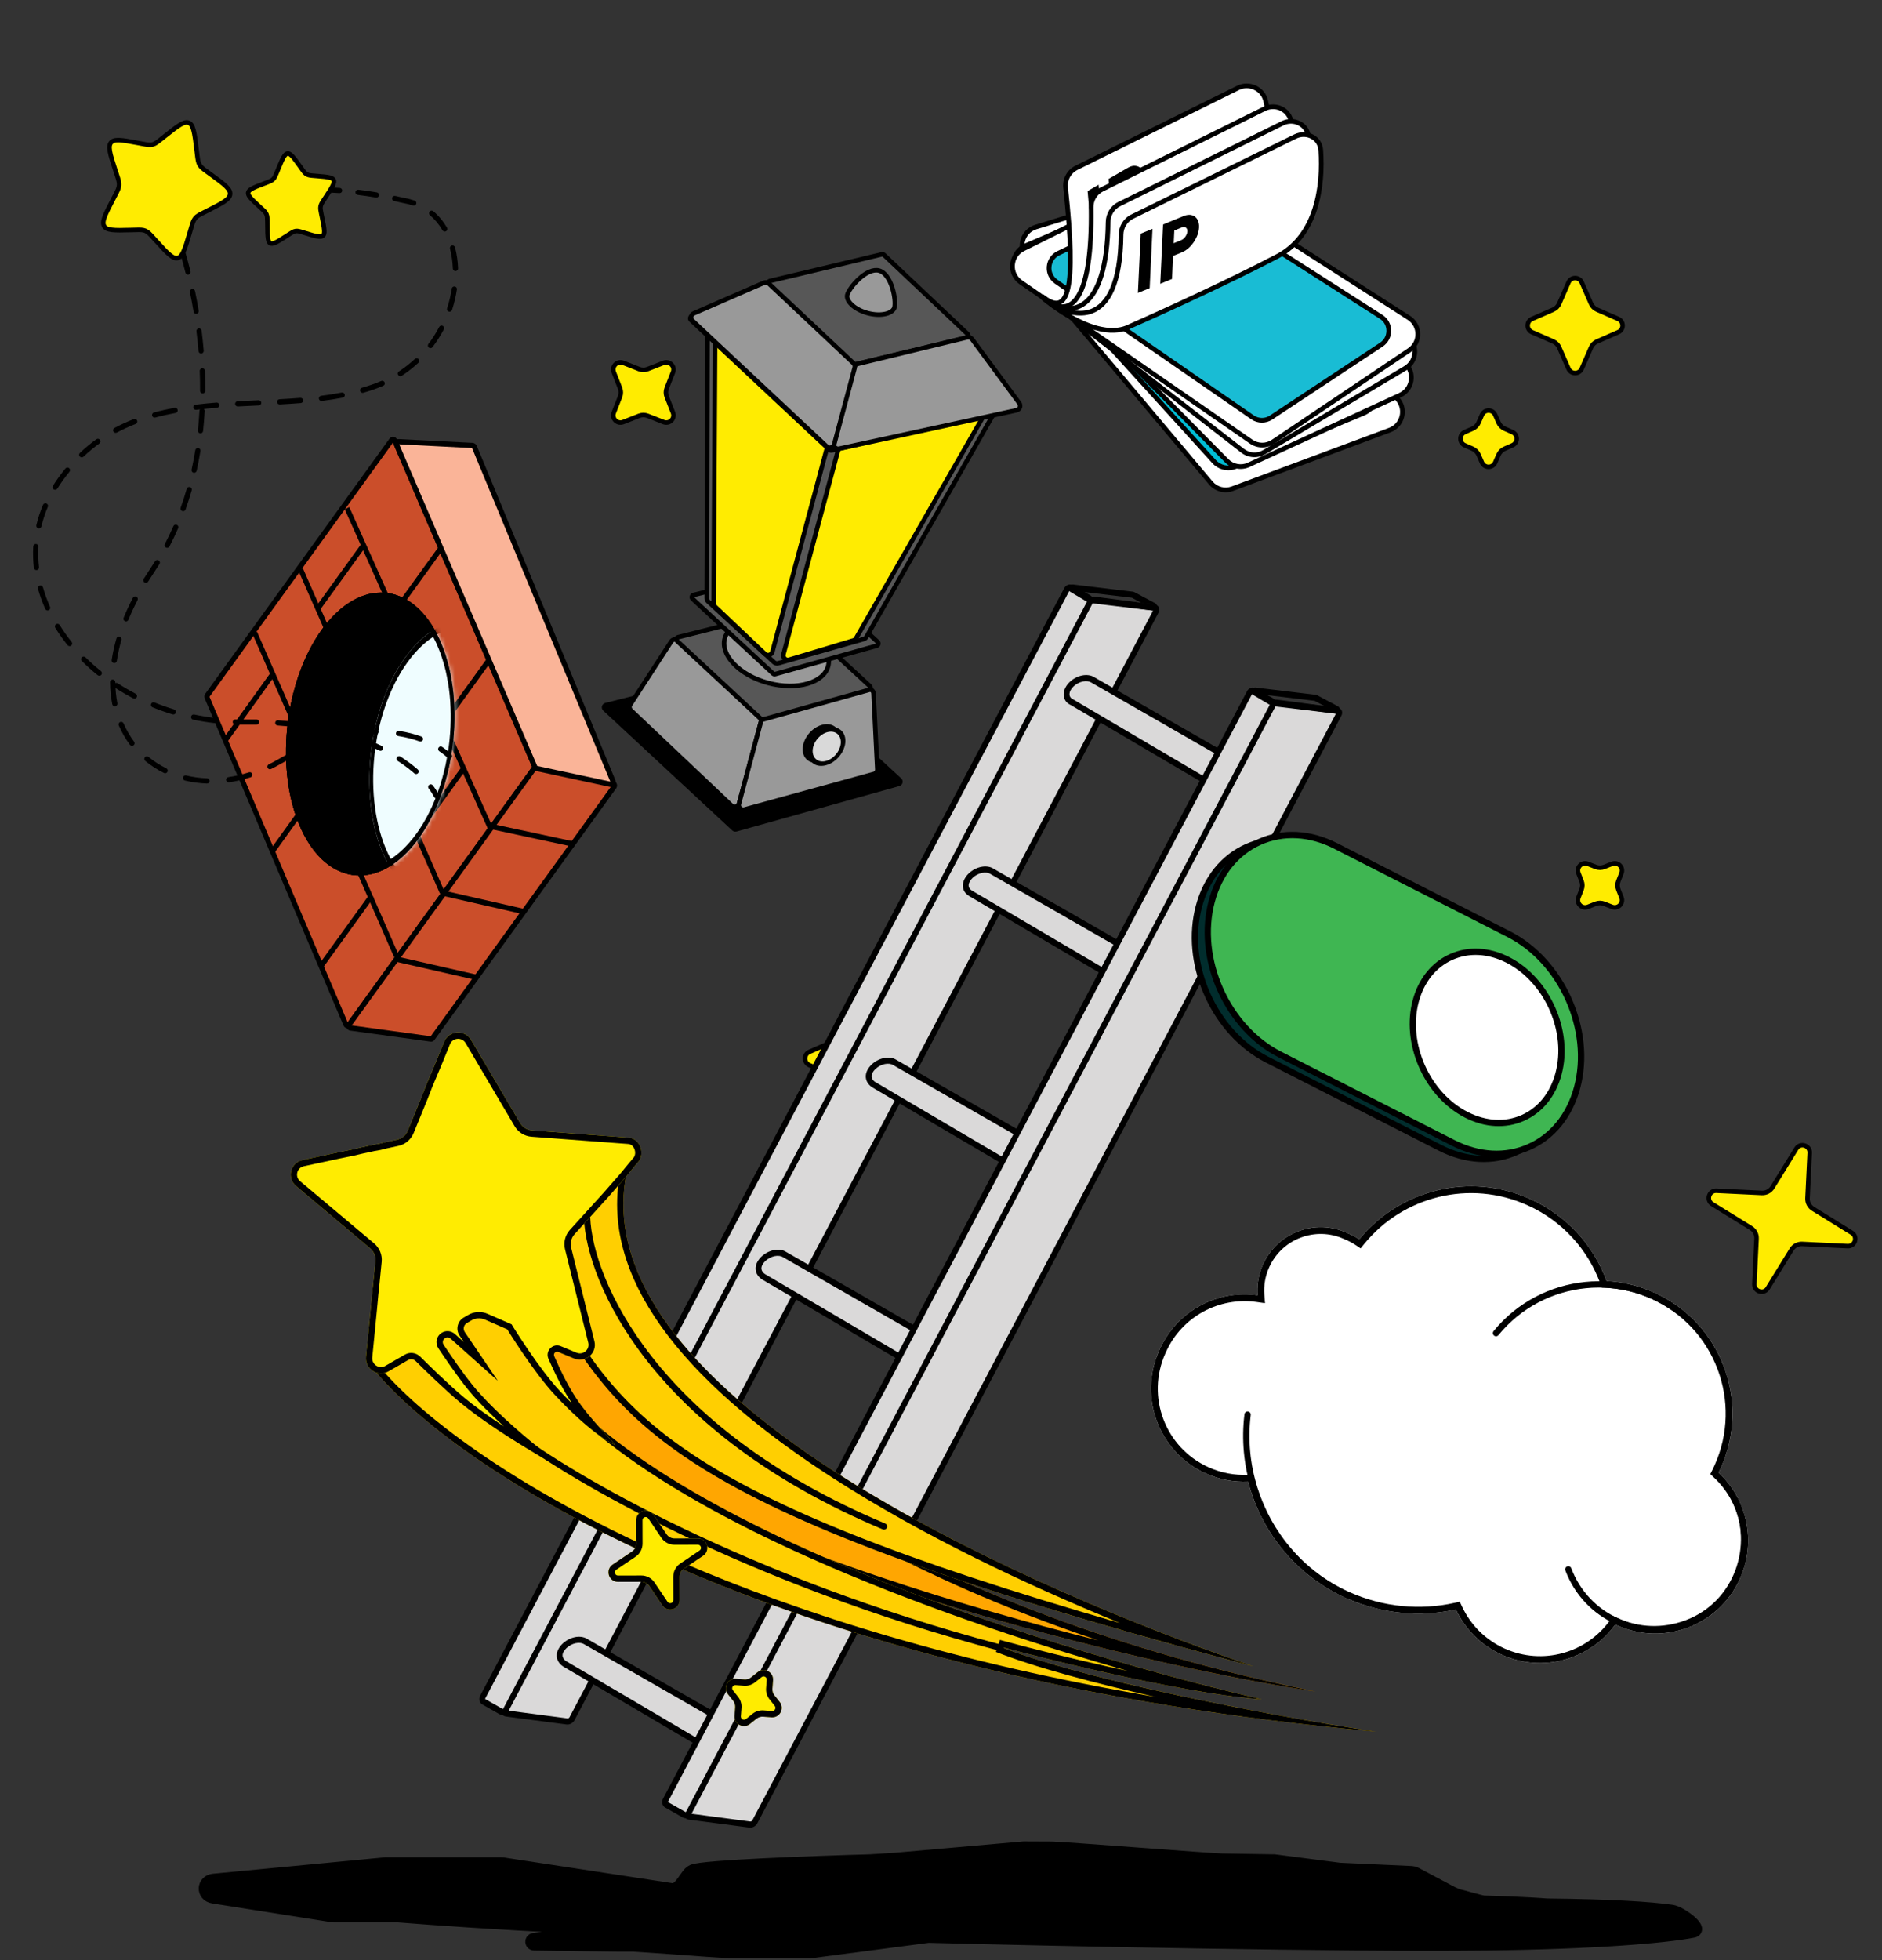 <svg width="416" height="433" viewBox="0 0 416 433" fill="none" xmlns="http://www.w3.org/2000/svg">
<rect x="0" y="0" width="416" height="433" fill="#333333" stroke="none"/>
<path d="M73.55 423.144C66.514 422.04 55.757 420.349 47.096 418.983C44.807 418.622 44.902 415.626 47.209 415.406L85.156 411.789L110.865 411.789C110.966 411.789 111.067 411.797 111.166 411.812L148.435 417.487C150.186 417.754 151.277 415.125 152.483 413.828C152.649 413.649 152.863 413.491 153.133 413.362C155.202 412.369 180.102 411.459 192.294 411.127L197.837 410.779L226.283 408.272C228.552 408.272 230.629 408.282 232.529 408.3C234.96 408.324 267.683 410.901 270.114 410.94L281.699 411.127L296.107 412.989L312.03 413.714C312.325 413.727 312.614 413.806 312.875 413.944L320.915 418.203L322.101 418.727C322.142 418.745 322.122 418.747 322.167 418.755C322.784 418.86 327.371 420.221 327.997 420.238C336.947 420.488 341.225 420.833 341.84 420.886C341.894 420.89 341.947 420.893 342.002 420.893C356.334 421.033 364.794 421.596 369.54 422.27C371.499 422.548 376.216 426.171 374.275 426.55C367.977 427.782 352.276 429.098 328.249 429.375C296.681 429.738 233.285 428.4 205.375 427.682C205.271 427.679 205.173 427.685 205.069 427.698L178.994 431.112L161.63 431.112L156.458 430.781L148.598 430.207L140.005 429.623L136.875 429.623L118.033 429.375C117.499 429.352 117.462 428.575 117.991 428.501L124.075 427.649C125.298 427.478 125.192 425.492 123.959 425.437C110.547 424.832 95.527 423.763 88.109 423.168L73.856 423.168C73.752 423.168 73.653 423.161 73.55 423.144Z" fill="black"/>
<path d="M281.699 411.127L296.107 412.989L312.03 413.714C312.325 413.727 312.614 413.806 312.875 413.944L320.915 418.203L322.101 418.727C322.142 418.745 322.122 418.747 322.167 418.755V418.755C322.784 418.86 327.371 420.221 327.997 420.238C336.947 420.488 341.225 420.833 341.84 420.886C341.894 420.89 341.947 420.893 342.002 420.893C356.334 421.033 364.794 421.596 369.54 422.27C371.499 422.548 376.216 426.171 374.275 426.55C367.977 427.782 352.276 429.098 328.249 429.375C296.681 429.738 233.285 428.4 205.375 427.682C205.271 427.679 205.173 427.685 205.069 427.698L178.994 431.112L161.63 431.112L156.458 430.781L148.598 430.207L140.005 429.623L136.875 429.623L118.033 429.375V429.375C117.499 429.352 117.462 428.575 117.991 428.501L124.075 427.649C125.298 427.478 125.192 425.492 123.959 425.437C110.547 424.832 95.527 423.763 88.109 423.168L73.856 423.168C73.752 423.168 73.653 423.161 73.55 423.144C66.514 422.04 55.757 420.349 47.096 418.983C44.807 418.622 44.902 415.626 47.209 415.406L85.156 411.789L110.865 411.789C110.966 411.789 111.067 411.797 111.166 411.812L148.435 417.487C150.186 417.754 151.277 415.125 152.483 413.828C152.649 413.649 152.863 413.491 153.133 413.362C155.202 412.369 180.102 411.459 192.294 411.127L197.837 410.779L226.283 408.272C228.552 408.272 230.629 408.282 232.529 408.3C234.96 408.324 267.683 410.901 270.114 410.94L281.699 411.127ZM281.699 411.127L282.335 412.782" stroke="black" stroke-width="3"/>
<path fill-rule="evenodd" clip-rule="evenodd" d="M275.89 327.288C272.767 327.431 269.564 326.861 266.519 325.488C256.178 320.824 251.576 308.661 256.239 298.322C256.262 298.273 256.284 298.223 256.307 298.173C256.329 298.123 256.352 298.073 256.374 298.023C260.219 289.499 269.162 284.876 277.979 286.129C277.805 283.869 278.18 281.534 279.178 279.321C282.355 272.279 290.64 269.145 297.684 272.323C297.735 272.346 297.785 272.369 297.836 272.393C298.026 272.469 298.216 272.549 298.404 272.634C299.129 272.961 299.812 273.342 300.452 273.77C309.372 262.853 324.824 258.819 338.288 264.892C346.426 268.563 352.277 275.222 355.129 282.987C358.674 283.169 362.246 284.002 365.677 285.55C380.437 292.208 387.007 309.568 380.351 324.326C380.201 324.657 380.047 324.984 379.887 325.307C386.143 331.146 388.305 340.534 384.591 348.767C379.928 359.106 367.765 363.706 357.424 359.042C357.296 358.984 357.17 358.926 357.044 358.866C351.45 366.606 341.009 369.616 331.962 365.535C327.317 363.44 323.829 359.832 321.82 355.555C313.942 357.286 305.459 356.587 297.54 353.015C286.364 347.974 278.732 338.302 275.89 327.288Z" fill="white"/>
<path fill-rule="evenodd" clip-rule="evenodd" d="M277.038 325.734L277.342 326.914C280.076 337.505 287.413 346.802 298.157 351.648C305.771 355.082 313.924 355.754 321.498 354.09L322.668 353.833L323.177 354.917C325.041 358.882 328.272 362.225 332.579 364.168C340.963 367.95 350.643 365.161 355.829 357.987L356.56 356.975L357.688 357.511C357.805 357.567 357.922 357.621 358.04 357.674C367.626 361.998 378.901 357.734 383.224 348.15C386.665 340.521 384.664 331.817 378.863 326.404L378.047 325.642L378.543 324.641C378.694 324.334 378.841 324.024 378.983 323.709C385.299 309.707 379.066 293.234 365.06 286.917C361.802 285.448 358.414 284.658 355.052 284.485L354.063 284.435L353.721 283.505C351.002 276.102 345.427 269.758 337.671 266.26C324.841 260.473 310.114 264.315 301.613 274.719L300.75 275.775L299.617 275.017C299.047 274.634 298.436 274.294 297.787 274.001C297.619 273.925 297.449 273.853 297.279 273.785L297.241 273.77L297.203 273.753C297.158 273.731 297.113 273.711 297.067 273.69C290.778 270.853 283.381 273.651 280.546 279.938C279.654 281.916 279.32 283.998 279.474 286.015L279.617 287.878L277.767 287.615C269.594 286.452 261.304 290.74 257.741 298.64C257.721 298.686 257.7 298.733 257.679 298.779L257.675 298.79L257.67 298.8C257.648 298.847 257.627 298.893 257.606 298.939C253.284 308.523 257.55 319.797 267.136 324.121C269.961 325.395 272.929 325.923 275.821 325.79L277.038 325.734ZM256.307 298.173C256.284 298.223 256.262 298.273 256.239 298.322C251.576 308.661 256.178 320.824 266.519 325.488C269.564 326.861 272.767 327.431 275.89 327.288C278.732 338.302 286.364 347.974 297.54 353.015C305.459 356.587 313.942 357.286 321.82 355.555C323.829 359.832 327.317 363.44 331.962 365.535C341.009 369.616 351.45 366.606 357.044 358.866C357.17 358.926 357.296 358.984 357.424 359.042C367.765 363.706 379.928 359.106 384.591 348.767C388.305 340.534 386.143 331.146 379.887 325.307C380.047 324.984 380.201 324.657 380.351 324.326C387.007 309.568 380.437 292.208 365.677 285.55C362.246 284.002 358.674 283.169 355.129 282.987C352.277 275.222 346.426 268.563 338.288 264.892C324.824 258.819 309.372 262.853 300.452 273.77C299.812 273.342 299.129 272.961 298.404 272.634C298.216 272.549 298.026 272.469 297.836 272.393C297.785 272.369 297.735 272.346 297.684 272.323C290.64 269.145 282.355 272.279 279.178 279.321C278.402 281.041 278.003 282.835 277.945 284.611C277.929 285.119 277.94 285.626 277.979 286.129C277.474 286.058 276.969 286.005 276.465 285.972C268.155 285.418 259.999 289.987 256.374 298.023C256.352 298.073 256.329 298.123 256.307 298.173ZM256.307 298.173L256.307 298.173L256.307 298.173Z" fill="black"/>
<path fill-rule="evenodd" clip-rule="evenodd" d="M372.764 358.205C383.751 354.05 387.989 341.264 383.2 331.525C383.109 331.34 383.185 331.116 383.369 331.026C383.554 330.935 383.777 331.011 383.868 331.196C388.838 341.306 384.451 354.582 373.028 358.903C362.252 362.978 350.404 357.617 346.317 346.816C346.244 346.623 346.341 346.408 346.533 346.335C346.725 346.262 346.94 346.36 347.013 346.552C350.955 356.968 362.373 362.135 372.764 358.205Z" fill="black"/>
<path fill-rule="evenodd" clip-rule="evenodd" d="M384.159 331.053C389.209 341.322 384.758 354.814 373.143 359.207C362.199 363.346 350.164 357.899 346.013 346.931C345.877 346.571 346.057 346.168 346.418 346.031C346.779 345.895 347.181 346.078 347.317 346.437C351.195 356.686 362.426 361.768 372.649 357.901C383.445 353.818 387.618 341.247 382.908 331.668C382.739 331.323 382.88 330.904 383.226 330.734C383.572 330.564 383.99 330.707 384.159 331.053ZM372.913 358.599C384.145 354.351 388.468 341.289 383.576 331.339C383.564 331.315 383.535 331.306 383.513 331.317C383.49 331.328 383.48 331.357 383.492 331.381C388.359 341.281 384.057 354.281 372.879 358.509C362.319 362.503 350.714 357.251 346.709 346.667C346.699 346.642 346.672 346.63 346.648 346.639C346.624 346.648 346.611 346.675 346.621 346.701C350.645 357.335 362.306 362.611 372.913 358.599Z" fill="black"/>
<path fill-rule="evenodd" clip-rule="evenodd" d="M275.816 312.123C276.021 312.148 276.166 312.335 276.141 312.539C275.469 318.026 276.006 323.528 277.619 328.684C280.74 338.655 287.887 347.327 298.106 352.083L297.791 352.76C287.374 347.911 280.088 339.07 276.908 328.907C275.263 323.652 274.716 318.043 275.401 312.448C275.426 312.244 275.612 312.098 275.816 312.123Z" fill="black"/>
<path fill-rule="evenodd" clip-rule="evenodd" d="M275.856 311.801C276.238 311.848 276.51 312.196 276.464 312.578C275.797 318.019 276.33 323.474 277.93 328.587C281.024 338.474 288.11 347.072 298.243 351.789L298.537 351.926L297.948 353.191L297.654 353.054C287.151 348.165 279.804 339.25 276.597 329.004C274.939 323.706 274.387 318.05 275.078 312.409C275.125 312.026 275.473 311.754 275.856 311.801ZM275.818 312.499C275.822 312.473 275.803 312.449 275.777 312.446C275.75 312.443 275.726 312.462 275.723 312.488C275.044 318.035 275.587 323.598 277.218 328.81C280.342 338.793 287.46 347.489 297.634 352.327L297.674 352.24C287.526 347.414 280.426 338.74 277.309 328.781C275.682 323.582 275.141 318.033 275.818 312.499Z" fill="black"/>
<path fill-rule="evenodd" clip-rule="evenodd" d="M371.704 290.646C359.329 280.526 341.093 282.352 330.974 294.724C330.843 294.883 330.608 294.907 330.449 294.776C330.289 294.646 330.266 294.411 330.396 294.252C340.776 281.561 359.482 279.688 372.177 290.069L371.704 290.646Z" fill="black"/>
<path fill-rule="evenodd" clip-rule="evenodd" d="M330.145 294.046C340.639 281.216 359.549 279.323 372.382 289.817L372.634 290.023L371.75 291.103L371.499 290.898C359.262 280.891 341.231 282.696 331.225 294.93C330.981 295.228 330.541 295.272 330.243 295.028C329.945 294.784 329.9 294.344 330.145 294.046ZM371.718 290.116C359.168 280.078 340.846 281.989 330.648 294.457C330.631 294.478 330.634 294.508 330.655 294.525C330.675 294.542 330.705 294.539 330.722 294.518C340.887 282.091 359.149 280.186 371.657 290.19L371.718 290.116Z" fill="black"/>
<path d="M77.141 226.393L118.129 169.656C118.222 169.528 118.24 169.354 118.175 169.205L87.261 97.331C87.129 97.026 86.742 96.975 86.552 97.237L45.814 153.627C45.722 153.755 45.704 153.928 45.767 154.076L76.431 226.297C76.562 226.603 76.951 226.656 77.141 226.393Z" fill="#CB4E2A"/>
<path fill-rule="evenodd" clip-rule="evenodd" d="M87.767 97.092C87.46 96.378 86.552 96.257 86.108 96.872L45.37 153.262C45.154 153.561 45.112 153.965 45.26 154.313L75.924 226.534C76.229 227.252 77.14 227.375 77.585 226.759L118.573 170.022C118.79 169.722 118.832 169.316 118.682 168.966L87.767 97.092ZM86.854 97.801L117.634 169.362L76.84 225.828L46.31 153.923L86.854 97.801Z" fill="black"/>
<path d="M77.161 226.365L118.125 169.662C118.22 169.531 118.376 169.469 118.53 169.501L135.496 173.067C135.8 173.131 135.94 173.513 135.752 173.773L95.603 229.347C95.515 229.47 95.371 229.532 95.226 229.513L77.445 227.076C77.125 227.032 76.966 226.634 77.161 226.365Z" fill="#CB4E2A"/>
<path fill-rule="evenodd" clip-rule="evenodd" d="M135.595 172.485C136.309 172.635 136.635 173.531 136.197 174.138L96.048 229.713C95.84 230 95.504 230.147 95.163 230.1L77.383 227.663L77.446 227.076L77.383 227.663C76.633 227.561 76.261 226.63 76.717 225.999L117.681 169.296C117.903 168.989 118.27 168.844 118.63 168.92L135.595 172.485ZM135.169 173.6L118.517 170.1L77.756 226.522L95.208 228.914L135.169 173.6ZM135.396 173.648L135.396 173.648L135.396 173.648Z" fill="black"/>
<path d="M104.417 98.405L88.164 97.567C87.787 97.548 87.529 97.956 87.687 98.323L118.224 169.446C118.293 169.606 118.43 169.722 118.592 169.757L134.912 173.257C135.313 173.343 135.633 172.917 135.468 172.517L104.864 98.732C104.785 98.542 104.612 98.415 104.417 98.405Z" fill="#FAB498"/>
<path fill-rule="evenodd" clip-rule="evenodd" d="M87.689 98.324L87.16 98.551L87.689 98.324ZM87.16 98.551C86.861 97.854 87.328 96.949 88.195 96.993L87.16 98.551ZM118.747 169.202L88.239 98.148L104.345 98.978L134.909 172.668L118.747 169.202ZM87.16 98.551L117.697 169.674C117.835 169.995 118.118 170.244 118.474 170.321L134.793 173.82C135.727 174.02 136.313 173.049 136.001 172.297L105.398 98.513C105.24 98.133 104.881 97.853 104.449 97.831L104.419 98.405L104.449 97.831L88.195 96.993M87.16 98.551L87.689 98.324L87.16 98.551Z" fill="black"/>
<path fill-rule="evenodd" clip-rule="evenodd" d="M76.202 112.508L107.915 183.259L108.92 182.763L77.207 112.012L76.202 112.508Z" fill="black"/>
<path fill-rule="evenodd" clip-rule="evenodd" d="M65.938 126.007L97.25 197.409L98.259 196.922L66.947 125.521L65.938 126.007Z" fill="black"/>
<path fill-rule="evenodd" clip-rule="evenodd" d="M55.8 140.039L87.113 211.44L88.122 210.954L56.809 139.552L55.8 140.039Z" fill="black"/>
<path fill-rule="evenodd" clip-rule="evenodd" d="M127.027 185.925L108.437 181.936L108.234 183.098L126.823 187.087L127.027 185.925Z" fill="black"/>
<path fill-rule="evenodd" clip-rule="evenodd" d="M115.862 200.785L97.798 196.671L97.581 197.83L115.645 201.944L115.862 200.785Z" fill="black"/>
<path fill-rule="evenodd" clip-rule="evenodd" d="M105.744 215.393L87.68 211.28L87.464 212.439L105.527 216.552L105.744 215.393Z" fill="black"/>
<path fill-rule="evenodd" clip-rule="evenodd" d="M98.529 160.031L108.666 146L107.778 145.268L97.641 159.299L98.529 160.031Z" fill="black"/>
<path fill-rule="evenodd" clip-rule="evenodd" d="M87.566 135.756L97.703 121.724L96.814 120.993L86.678 135.024L87.566 135.756Z" fill="black"/>
<path fill-rule="evenodd" clip-rule="evenodd" d="M81.315 159.704L91.452 145.673L90.564 144.941L80.427 158.973L81.315 159.704Z" fill="black"/>
<path fill-rule="evenodd" clip-rule="evenodd" d="M92.994 183.871L103.131 169.84L102.243 169.108L92.106 183.139L92.994 183.871Z" fill="black"/>
<path fill-rule="evenodd" clip-rule="evenodd" d="M70.728 134.751L80.865 120.72L79.977 119.988L69.84 134.019L70.728 134.751Z" fill="black"/>
<path fill-rule="evenodd" clip-rule="evenodd" d="M77.328 188.869L87.465 174.837L86.576 174.106L76.44 188.137L77.328 188.869Z" fill="black"/>
<path fill-rule="evenodd" clip-rule="evenodd" d="M67.294 163.818L77.43 149.786L76.542 149.055L66.405 163.086L67.294 163.818Z" fill="black"/>
<path fill-rule="evenodd" clip-rule="evenodd" d="M60.645 188.416L71.183 173.734L70.293 173.005L59.755 187.688L60.645 188.416Z" fill="black"/>
<path fill-rule="evenodd" clip-rule="evenodd" d="M71.44 213.705L82.614 198.238L81.726 197.506L70.552 212.973L71.44 213.705Z" fill="black"/>
<path d="M71.121 139.108C62.707 150.755 60.687 170.514 66.608 183.242C72.528 195.97 84.149 196.847 92.562 185.201C100.976 173.555 102.996 153.796 97.076 141.068C91.155 128.34 79.534 127.462 71.121 139.108Z" fill="black"/>
<path fill-rule="evenodd" clip-rule="evenodd" d="M67.281 182.309C61.657 170.219 63.546 151.351 71.618 140.178C79.69 129.004 90.778 129.91 96.402 142C102.026 154.09 100.137 172.958 92.065 184.131C83.993 195.305 72.905 194.399 67.281 182.309ZM66.608 183.242C60.687 170.514 62.707 150.755 71.121 139.108C79.534 127.462 91.155 128.34 97.076 141.068C102.996 153.796 100.976 173.555 92.562 185.201C84.149 196.847 72.528 195.97 66.608 183.242Z" fill="black"/>
<mask id="mask0_1464_26321" style="mask-type:alpha" maskUnits="userSpaceOnUse" x="63" y="130" width="38" height="64">
<path d="M71.125 139.108C62.711 150.755 60.691 170.514 66.611 183.242C72.532 195.97 84.153 196.847 92.566 185.201C100.98 173.555 103 153.796 97.079 141.068C91.159 128.34 79.538 127.462 71.125 139.108Z" fill="black"/>
</mask>
<g mask="url(#mask0_1464_26321)">
<path d="M89.556 145.254C81.143 156.9 79.122 176.66 85.043 189.388C90.964 202.116 102.585 202.993 110.998 191.347C119.412 179.701 121.432 159.941 115.511 147.213C109.59 134.485 97.97 133.608 89.556 145.254Z" fill="#EFFDFF"/>
<path fill-rule="evenodd" clip-rule="evenodd" d="M85.717 188.455C80.093 176.365 81.982 157.497 90.054 146.324C98.126 135.15 109.213 136.056 114.837 148.146C120.461 160.236 118.573 179.104 110.501 190.277C102.429 201.451 91.341 200.545 85.717 188.455ZM85.043 189.388C79.122 176.66 81.143 156.9 89.556 145.254C97.97 133.608 109.59 134.485 115.511 147.213C121.432 159.941 119.412 179.701 110.998 191.347C102.585 202.993 90.964 202.116 85.043 189.388Z" fill="black"/>
</g>
<mask id="mask1_1464_26321" style="mask-type:alpha" maskUnits="userSpaceOnUse" x="63" y="130" width="38" height="64">
<path fill-rule="evenodd" clip-rule="evenodd" d="M67.281 182.309C61.657 170.219 63.546 151.351 71.618 140.178C79.69 129.004 90.778 129.91 96.402 142C102.026 154.09 100.137 172.958 92.065 184.131C83.993 195.305 72.905 194.399 67.281 182.309ZM66.608 183.242C60.687 170.514 62.707 150.755 71.121 139.108C79.534 127.462 91.155 128.34 97.076 141.068C102.996 153.796 100.976 173.555 92.562 185.201C84.149 196.847 72.528 195.97 66.608 183.242Z" fill="black"/>
</mask>
<g mask="url(#mask1_1464_26321)">
</g>
<path fill-rule="evenodd" clip-rule="evenodd" d="M50.176 163.991L60.714 149.309L59.824 148.58L49.286 163.262L50.176 163.991Z" fill="black"/>
<path fill-rule="evenodd" clip-rule="evenodd" d="M79.078 43.055C80.382 43.213 81.727 43.407 83.112 43.641C83.425 43.694 83.722 43.483 83.775 43.169C83.828 42.856 83.617 42.559 83.304 42.506C81.9 42.269 80.538 42.073 79.217 41.913C78.901 41.874 78.615 42.099 78.576 42.414C78.538 42.73 78.763 43.017 79.078 43.055ZM86.675 43.726C86.609 44.036 86.807 44.342 87.118 44.409C87.774 44.549 88.438 44.699 89.111 44.858L89.13 44.862L89.148 44.865C89.895 44.99 90.603 45.171 91.272 45.402C91.572 45.506 91.9 45.347 92.004 45.047C92.108 44.746 91.948 44.419 91.648 44.315C90.923 44.064 90.159 43.868 89.357 43.734C88.683 43.574 88.017 43.425 87.359 43.284C87.048 43.217 86.742 43.415 86.675 43.726ZM75.639 42.13C75.662 41.813 75.423 41.538 75.106 41.515C73.671 41.413 72.294 41.353 70.975 41.328C70.658 41.322 70.395 41.575 70.389 41.893C70.383 42.211 70.636 42.473 70.954 42.479C72.253 42.503 73.61 42.562 75.024 42.663C75.341 42.686 75.617 42.447 75.639 42.13ZM67.437 41.92C67.425 41.602 67.158 41.355 66.841 41.367C65.371 41.423 63.994 41.521 62.71 41.648C62.394 41.68 62.163 41.962 62.194 42.278C62.225 42.594 62.507 42.825 62.824 42.793C64.085 42.668 65.439 42.572 66.884 42.517C67.202 42.505 67.449 42.237 67.437 41.92ZM94.964 46.723C94.759 46.966 94.79 47.329 95.032 47.534C96.134 48.464 97.062 49.593 97.811 50.875C97.971 51.149 98.323 51.242 98.598 51.081C98.872 50.921 98.965 50.569 98.804 50.294C97.995 48.908 96.985 47.676 95.775 46.655C95.532 46.45 95.169 46.481 94.964 46.723ZM59.268 42.665C59.216 42.351 58.919 42.14 58.606 42.192C57.882 42.313 57.203 42.441 56.57 42.57C56.258 42.634 56.057 42.938 56.121 43.249C56.185 43.56 56.489 43.761 56.8 43.697C57.42 43.571 58.086 43.446 58.796 43.327C59.109 43.275 59.321 42.978 59.268 42.665ZM99.878 54.241C99.571 54.322 99.387 54.636 99.468 54.944C99.83 56.329 100.043 57.802 100.102 59.327C100.114 59.644 100.382 59.892 100.699 59.879C101.017 59.867 101.264 59.6 101.252 59.282C101.19 57.68 100.966 56.124 100.581 54.652C100.5 54.345 100.186 54.161 99.878 54.241ZM100.507 63.285C100.192 63.238 99.9 63.456 99.853 63.77C99.64 65.214 99.297 66.671 98.824 68.112C98.725 68.414 98.889 68.739 99.191 68.838C99.493 68.937 99.818 68.773 99.917 68.471C100.411 66.968 100.768 65.448 100.992 63.938C101.038 63.624 100.821 63.331 100.507 63.285ZM97.863 71.979C97.582 71.831 97.234 71.939 97.086 72.221C96.404 73.522 95.606 74.785 94.691 75.988C94.499 76.24 94.548 76.602 94.801 76.794C95.054 76.986 95.415 76.937 95.607 76.684C96.562 75.43 97.394 74.112 98.106 72.755C98.253 72.474 98.145 72.126 97.863 71.979ZM92.514 79.322C92.298 79.089 91.934 79.076 91.701 79.293C90.634 80.287 89.463 81.209 88.189 82.041C87.923 82.215 87.848 82.571 88.022 82.837C88.196 83.103 88.552 83.178 88.818 83.004C90.149 82.136 91.371 81.173 92.485 80.135C92.718 79.918 92.731 79.554 92.514 79.322ZM85.016 84.456C84.889 84.165 84.55 84.031 84.258 84.159C83.586 84.452 82.891 84.723 82.174 84.97C81.454 85.218 80.726 85.446 79.99 85.656C79.685 85.744 79.508 86.062 79.596 86.368C79.683 86.673 80.002 86.85 80.307 86.763C81.061 86.547 81.809 86.313 82.549 86.058C83.294 85.801 84.018 85.519 84.719 85.213C85.01 85.086 85.143 84.747 85.016 84.456ZM76.201 87.17C76.141 86.858 75.84 86.654 75.528 86.714C74.034 87.002 72.518 87.235 70.983 87.428C70.667 87.467 70.444 87.755 70.484 88.07C70.523 88.386 70.811 88.609 71.126 88.57C72.682 88.374 74.224 88.137 75.745 87.844C76.057 87.784 76.261 87.482 76.201 87.17ZM67.012 88.419C66.987 88.103 66.71 87.866 66.393 87.892C64.866 88.014 63.326 88.111 61.778 88.194C61.461 88.211 61.218 88.482 61.235 88.8C61.252 89.117 61.523 89.36 61.84 89.343C63.394 89.26 64.945 89.162 66.485 89.039C66.802 89.013 67.038 88.736 67.012 88.419ZM57.75 88.966C57.736 88.648 57.467 88.403 57.149 88.417L57.022 88.423C55.52 88.49 54.014 88.558 52.51 88.638C52.193 88.655 51.949 88.926 51.966 89.243C51.983 89.56 52.254 89.804 52.571 89.787C54.071 89.708 55.574 89.64 57.079 89.572L57.201 89.567C57.518 89.552 57.764 89.283 57.75 88.966ZM48.484 89.464C48.46 89.147 48.183 88.91 47.866 88.935C46.311 89.056 44.762 89.203 43.224 89.389C42.909 89.427 42.684 89.714 42.722 90.029C42.761 90.345 43.047 90.57 43.363 90.532C44.881 90.348 46.413 90.202 47.955 90.082C48.272 90.058 48.509 89.781 48.484 89.464ZM39.273 90.548C39.215 90.236 38.915 90.029 38.602 90.087C37.061 90.372 35.535 90.712 34.032 91.121C33.726 91.204 33.545 91.521 33.628 91.827C33.712 92.134 34.028 92.315 34.334 92.231C35.803 91.832 37.297 91.499 38.812 91.219C39.124 91.161 39.331 90.861 39.273 90.548ZM30.313 92.91C30.198 92.613 29.865 92.466 29.569 92.581C28.113 93.145 26.685 93.794 25.291 94.541C25.011 94.691 24.906 95.04 25.056 95.32C25.206 95.6 25.555 95.705 25.835 95.555C27.185 94.832 28.57 94.203 29.985 93.654C30.281 93.539 30.428 93.206 30.313 92.91ZM22.099 97.164C21.913 96.907 21.553 96.848 21.295 97.034C20.049 97.933 18.838 98.931 17.668 100.041C17.438 100.259 17.428 100.623 17.646 100.854C17.865 101.085 18.229 101.094 18.46 100.876C19.593 99.802 20.763 98.837 21.968 97.968C22.226 97.782 22.284 97.422 22.099 97.164ZM15.272 103.412C15.026 103.211 14.664 103.247 14.462 103.493C13.973 104.09 13.492 104.712 13.021 105.36C12.548 106.009 12.107 106.663 11.696 107.323C11.528 107.593 11.61 107.948 11.88 108.116C12.15 108.284 12.505 108.201 12.673 107.932C13.069 107.296 13.495 106.664 13.951 106.037C14.409 105.407 14.877 104.802 15.352 104.222C15.554 103.976 15.518 103.614 15.272 103.412ZM10.264 111.213C9.972 111.089 9.634 111.226 9.51 111.519C8.88 113.005 8.391 114.507 8.035 116.016C7.962 116.325 8.153 116.635 8.463 116.708C8.772 116.781 9.082 116.589 9.155 116.28C9.496 114.835 9.965 113.394 10.57 111.968C10.694 111.675 10.557 111.337 10.264 111.213ZM7.959 120.16C7.642 120.142 7.37 120.384 7.352 120.701C7.26 122.285 7.307 123.866 7.485 125.433C7.521 125.749 7.805 125.976 8.121 125.94C8.437 125.905 8.664 125.62 8.628 125.304C8.458 123.799 8.413 122.284 8.501 120.768C8.519 120.451 8.277 120.178 7.959 120.16ZM8.794 129.365C8.488 129.45 8.31 129.768 8.395 130.074C8.816 131.579 9.355 133.062 10.004 134.514C10.133 134.804 10.473 134.935 10.763 134.805C11.054 134.676 11.184 134.335 11.054 134.045C10.428 132.642 9.909 131.212 9.504 129.764C9.418 129.458 9.1 129.279 8.794 129.365ZM12.401 137.888C12.131 138.055 12.047 138.41 12.214 138.68C13.03 140.001 13.939 141.285 14.935 142.526C15.133 142.774 15.496 142.814 15.743 142.615C15.991 142.416 16.031 142.054 15.832 141.806C14.866 140.601 13.984 139.355 13.193 138.075C13.026 137.805 12.671 137.721 12.401 137.888ZM18.082 145.211C17.858 145.436 17.859 145.8 18.085 146.024C19.184 147.116 20.355 148.162 21.593 149.155C21.84 149.354 22.203 149.315 22.401 149.067C22.6 148.819 22.561 148.457 22.313 148.258C21.107 147.289 19.966 146.271 18.896 145.208C18.67 144.984 18.306 144.985 18.082 145.211ZM25.229 151.111C25.056 151.377 25.132 151.734 25.398 151.907C26.697 152.751 28.051 153.541 29.456 154.273C29.737 154.42 30.085 154.31 30.232 154.028C30.378 153.746 30.269 153.399 29.987 153.252C28.615 152.538 27.293 151.766 26.025 150.942C25.759 150.769 25.402 150.844 25.229 151.111ZM70.174 160.782C70.112 161.094 70.315 161.396 70.627 161.458C72.219 161.772 73.728 162.132 75.158 162.53C75.464 162.615 75.781 162.436 75.867 162.129C75.952 161.823 75.772 161.506 75.466 161.421C74.008 161.015 72.47 160.649 70.85 160.329C70.538 160.267 70.235 160.47 70.174 160.782ZM66.657 160.215C66.698 159.9 66.475 159.612 66.159 159.571C64.647 159.379 63.074 159.226 61.438 159.117C61.121 159.096 60.847 159.336 60.826 159.653C60.805 159.97 61.045 160.245 61.362 160.266C62.975 160.372 64.525 160.523 66.014 160.713C66.329 160.753 66.617 160.53 66.657 160.215ZM57.272 159.517C57.276 159.2 57.021 158.939 56.704 158.935C55.926 158.926 55.136 158.927 54.334 158.938C53.561 158.948 52.794 158.942 52.032 158.919C51.714 158.91 51.449 159.16 51.44 159.477C51.43 159.795 51.68 160.06 51.998 160.069C52.776 160.093 53.56 160.099 54.349 160.088C55.142 160.078 55.922 160.077 56.69 160.086C57.008 160.09 57.269 159.835 57.272 159.517ZM33.404 155.495C33.285 155.79 33.426 156.125 33.72 156.245C35.153 156.829 36.628 157.353 38.14 157.813C38.444 157.905 38.766 157.734 38.858 157.43C38.95 157.126 38.779 156.804 38.475 156.712C36.996 156.262 35.555 155.75 34.154 155.179C33.86 155.06 33.524 155.201 33.404 155.495ZM79.254 163.227C79.142 163.525 79.293 163.856 79.591 163.968C81.127 164.543 82.549 165.16 83.859 165.806C84.144 165.946 84.489 165.829 84.629 165.543C84.77 165.258 84.652 164.914 84.367 164.773C83.022 164.111 81.566 163.478 79.994 162.89C79.697 162.779 79.365 162.93 79.254 163.227ZM47.958 159.222C47.995 158.907 47.769 158.621 47.453 158.584C45.916 158.404 44.404 158.157 42.923 157.848C42.612 157.784 42.307 157.983 42.243 158.294C42.178 158.606 42.377 158.91 42.689 158.975C44.203 159.29 45.748 159.542 47.319 159.727C47.635 159.764 47.921 159.538 47.958 159.222ZM87.727 167.291C87.555 167.558 87.631 167.914 87.898 168.086C89.316 169.003 90.546 169.939 91.598 170.857C91.837 171.065 92.201 171.041 92.409 170.801C92.618 170.562 92.594 170.198 92.354 169.989C91.26 169.034 89.986 168.066 88.523 167.12C88.256 166.947 87.9 167.024 87.727 167.291ZM94.865 173.373C94.612 173.565 94.562 173.926 94.754 174.179C95.274 174.864 95.675 175.501 95.966 176.068C96.111 176.35 96.458 176.462 96.741 176.317C97.023 176.172 97.135 175.825 96.99 175.542C96.664 174.907 96.225 174.213 95.671 173.483C95.479 173.23 95.118 173.181 94.865 173.373Z" fill="black"/>
<path fill-rule="evenodd" clip-rule="evenodd" d="M29.671 33.654C29.445 33.877 29.442 34.242 29.665 34.468C30.091 34.899 30.545 35.437 31.02 36.077C31.209 36.332 31.57 36.385 31.825 36.196C32.08 36.006 32.133 35.646 31.944 35.391C31.445 34.719 30.956 34.138 30.484 33.66C30.261 33.433 29.897 33.431 29.671 33.654ZM33.568 38.97C33.29 39.124 33.19 39.474 33.344 39.752C33.992 40.922 34.651 42.228 35.307 43.657C35.44 43.945 35.782 44.072 36.07 43.939C36.359 43.807 36.486 43.465 36.353 43.176C35.686 41.724 35.014 40.392 34.35 39.194C34.196 38.916 33.846 38.816 33.568 38.97ZM37.35 46.956C37.054 47.072 36.909 47.406 37.025 47.702C37.537 49.005 38.04 50.378 38.528 51.812C38.63 52.113 38.956 52.274 39.257 52.172C39.558 52.069 39.719 51.742 39.617 51.442C39.124 49.991 38.615 48.601 38.096 47.281C37.98 46.985 37.646 46.84 37.35 46.956ZM40.242 55.291C39.937 55.38 39.763 55.7 39.852 56.005C40.253 57.376 40.637 58.79 40.999 60.242C41.076 60.55 41.389 60.738 41.697 60.661C42.005 60.584 42.193 60.272 42.116 59.963C41.75 58.496 41.362 57.067 40.956 55.681C40.867 55.376 40.547 55.201 40.242 55.291ZM42.426 63.852C42.115 63.917 41.915 64.222 41.98 64.533C42.273 65.943 42.543 67.382 42.787 68.845C42.839 69.158 43.135 69.37 43.449 69.318C43.762 69.265 43.974 68.969 43.922 68.656C43.675 67.178 43.402 65.724 43.106 64.299C43.042 63.988 42.737 63.788 42.426 63.852ZM43.921 72.551C43.606 72.59 43.383 72.878 43.422 73.193C43.603 74.634 43.756 76.093 43.879 77.566C43.905 77.883 44.183 78.118 44.5 78.092C44.817 78.066 45.052 77.787 45.026 77.471C44.901 75.981 44.746 74.506 44.564 73.05C44.524 72.735 44.237 72.511 43.921 72.551ZM44.701 81.348C44.383 81.36 44.136 81.628 44.149 81.945C44.206 83.399 44.232 84.863 44.223 86.334C44.221 86.652 44.477 86.911 44.795 86.913C45.113 86.915 45.372 86.659 45.374 86.341C45.383 84.852 45.357 83.371 45.298 81.9C45.286 81.582 45.018 81.335 44.701 81.348ZM44.698 90.178C44.381 90.161 44.11 90.404 44.092 90.722C44.013 92.177 43.898 93.637 43.744 95.096C43.711 95.412 43.94 95.695 44.256 95.729C44.572 95.762 44.855 95.533 44.888 95.217C45.045 93.737 45.161 92.259 45.241 90.784C45.259 90.467 45.015 90.195 44.698 90.178ZM43.826 98.964C43.512 98.914 43.217 99.127 43.166 99.441C42.935 100.88 42.662 102.315 42.347 103.745C42.278 104.056 42.474 104.363 42.784 104.431C43.095 104.5 43.402 104.304 43.47 103.993C43.791 102.541 44.067 101.084 44.302 99.624C44.353 99.31 44.139 99.015 43.826 98.964ZM41.985 107.597C41.679 107.51 41.361 107.687 41.273 107.992C40.873 109.392 40.428 110.783 39.935 112.162C39.829 112.461 39.985 112.791 40.284 112.897C40.583 113.004 40.912 112.848 41.019 112.549C41.52 111.146 41.973 109.731 42.38 108.309C42.467 108.003 42.29 107.685 41.985 107.597ZM39.083 115.934C38.792 115.807 38.453 115.941 38.326 116.232C37.746 117.562 37.119 118.878 36.441 120.177C36.294 120.459 36.403 120.806 36.684 120.953C36.966 121.1 37.313 120.991 37.461 120.71C38.152 119.386 38.791 118.046 39.381 116.692C39.508 116.4 39.374 116.061 39.083 115.934ZM35.071 123.79C34.8 123.622 34.446 123.706 34.279 123.976C33.896 124.596 33.5 125.21 33.091 125.82C32.629 126.509 32.187 127.193 31.765 127.873C31.597 128.143 31.68 128.498 31.95 128.665C32.22 128.833 32.575 128.75 32.742 128.48C33.157 127.812 33.592 127.139 34.047 126.461C34.464 125.839 34.867 125.213 35.257 124.582C35.425 124.311 35.341 123.957 35.071 123.79ZM30.152 131.814C29.87 131.667 29.522 131.777 29.376 132.059C28.596 133.56 27.914 135.033 27.324 136.478C27.204 136.772 27.345 137.108 27.64 137.228C27.934 137.348 28.27 137.207 28.39 136.913C28.966 135.502 29.633 134.06 30.397 132.59C30.544 132.308 30.434 131.96 30.152 131.814ZM26.444 140.656C26.139 140.568 25.82 140.745 25.732 141.05C25.264 142.685 24.918 144.276 24.687 145.818C24.64 146.132 24.857 146.425 25.171 146.472C25.485 146.519 25.778 146.302 25.825 145.988C26.048 144.498 26.383 142.956 26.839 141.367C26.926 141.062 26.75 140.743 26.444 140.656ZM24.904 150.111C24.586 150.113 24.331 150.373 24.333 150.691C24.347 152.393 24.512 154.02 24.815 155.564C24.876 155.875 25.179 156.079 25.491 156.017C25.802 155.956 26.006 155.654 25.944 155.342C25.656 153.871 25.497 152.315 25.484 150.681C25.481 150.364 25.221 150.108 24.904 150.111ZM88.008 162.591C89.762 162.862 91.346 163.281 92.749 163.788C93.047 163.895 93.377 163.741 93.485 163.442C93.593 163.143 93.438 162.813 93.139 162.705C91.667 162.174 90.011 161.736 88.184 161.454C87.87 161.405 87.576 161.62 87.527 161.934C87.479 162.248 87.694 162.542 88.008 162.591ZM83.68 161.675C83.676 161.357 83.415 161.103 83.097 161.108C81.497 161.13 79.805 161.27 78.026 161.556C77.712 161.607 77.499 161.902 77.549 162.215C77.6 162.529 77.895 162.743 78.209 162.692C79.933 162.415 81.57 162.279 83.113 162.258C83.431 162.254 83.685 161.993 83.68 161.675ZM96.939 165.15C96.762 165.414 96.833 165.772 97.097 165.949C97.848 166.452 98.472 166.961 98.965 167.443C99.192 167.665 99.556 167.661 99.778 167.434C100 167.207 99.996 166.843 99.769 166.62C99.22 166.083 98.54 165.531 97.737 164.993C97.474 164.816 97.116 164.886 96.939 165.15ZM73.792 163.071C73.703 162.766 73.384 162.591 73.079 162.68C71.537 163.131 69.943 163.689 68.299 164.367C68.005 164.489 67.865 164.825 67.986 165.119C68.107 165.412 68.444 165.552 68.738 165.431C70.345 164.768 71.9 164.224 73.401 163.785C73.707 163.696 73.882 163.376 73.792 163.071ZM26.558 159.498C26.266 159.624 26.132 159.962 26.258 160.254C26.924 161.801 27.751 163.228 28.717 164.523C28.907 164.778 29.267 164.831 29.522 164.641C29.776 164.451 29.829 164.09 29.639 163.835C28.728 162.612 27.946 161.264 27.314 159.799C27.189 159.507 26.85 159.372 26.558 159.498ZM64.495 166.756C64.347 166.474 64 166.366 63.718 166.513C62.987 166.896 62.247 167.303 61.498 167.734C60.804 168.135 60.108 168.505 59.412 168.846C59.126 168.986 59.008 169.33 59.148 169.616C59.288 169.901 59.633 170.019 59.918 169.879C60.638 169.527 61.356 169.144 62.073 168.731C62.808 168.308 63.535 167.908 64.252 167.532C64.534 167.385 64.642 167.037 64.495 166.756ZM55.764 170.983C55.667 170.68 55.344 170.513 55.041 170.609C53.499 171.101 51.969 171.453 50.464 171.673C50.15 171.719 49.932 172.011 49.978 172.325C50.024 172.64 50.316 172.858 50.63 172.812C52.199 172.582 53.79 172.216 55.391 171.706C55.693 171.609 55.86 171.285 55.764 170.983ZM32.034 167.281C31.832 167.526 31.867 167.889 32.112 168.091C33.376 169.135 34.764 170.027 36.25 170.757C36.535 170.897 36.88 170.779 37.02 170.494C37.16 170.209 37.042 169.864 36.757 169.724C35.35 169.033 34.038 168.189 32.844 167.204C32.599 167.001 32.237 167.036 32.034 167.281ZM46.336 172.53C46.347 172.213 46.099 171.946 45.782 171.934C44.181 171.876 42.63 171.662 41.145 171.303C40.836 171.228 40.525 171.418 40.451 171.726C40.376 172.035 40.566 172.346 40.874 172.421C42.436 172.799 44.064 173.023 45.739 173.084C46.057 173.096 46.324 172.848 46.336 172.53Z" fill="black"/>
<path fill-rule="evenodd" clip-rule="evenodd" d="M67.284 182.309C61.66 170.219 63.549 151.351 71.621 140.178C79.693 129.004 90.78 129.91 96.404 142C102.028 154.09 100.14 172.958 92.068 184.131C83.996 195.305 72.908 194.399 67.284 182.309ZM66.61 183.242C60.689 170.514 62.71 150.754 71.124 139.108C79.537 127.462 91.157 128.339 97.078 141.067C102.999 153.795 100.979 173.555 92.565 185.201C84.151 196.847 72.531 195.97 66.61 183.242Z" fill="black"/>
<path d="M72.017 43.5L72.017 43.5C72.755 42.378 73.276 41.584 73.571 40.958C73.867 40.333 73.866 40.022 73.768 39.796C73.669 39.57 73.448 39.37 72.815 39.216C72.18 39.061 71.281 38.986 70.01 38.881L70.01 38.881L69.361 38.827C69.361 38.827 69.361 38.827 69.361 38.827C69.329 38.825 69.298 38.822 69.268 38.82C68.645 38.769 68.192 38.732 67.8 38.506C67.403 38.279 67.127 37.892 66.754 37.369C66.735 37.343 66.717 37.317 66.698 37.291C66.698 37.291 66.698 37.291 66.698 37.291C66.698 37.291 66.698 37.291 66.698 37.29L66.308 36.746C65.543 35.679 65.004 34.928 64.543 34.453C64.089 33.986 63.805 33.885 63.547 33.922C63.284 33.96 63.023 34.145 62.677 34.735C62.329 35.33 61.964 36.214 61.45 37.465C61.45 37.465 61.45 37.465 61.45 37.465L61.187 38.104L61.187 38.104C61.174 38.135 61.162 38.166 61.149 38.196C60.897 38.809 60.715 39.254 60.386 39.581L60.386 39.581C60.057 39.908 59.63 40.071 59.033 40.298C59.005 40.309 58.978 40.32 58.949 40.331L58.949 40.331L58.331 40.567C57.121 41.03 56.264 41.359 55.68 41.69C55.097 42.021 54.912 42.285 54.862 42.547L54.862 42.548C54.814 42.8 54.88 43.097 55.292 43.611C55.709 44.131 56.38 44.751 57.334 45.629L57.335 45.63L57.821 46.078C57.821 46.078 57.821 46.079 57.821 46.079C57.843 46.099 57.865 46.119 57.887 46.139C58.356 46.569 58.702 46.887 58.893 47.327C59.084 47.766 59.089 48.257 59.096 48.922C59.096 48.952 59.096 48.983 59.096 49.015L59.105 49.705L59.105 49.705C59.121 51.059 59.133 52.013 59.236 52.691C59.339 53.362 59.508 53.607 59.718 53.728C59.938 53.855 60.244 53.871 60.852 53.598C61.462 53.325 62.244 52.824 63.347 52.117C63.347 52.117 63.348 52.117 63.348 52.116L63.91 51.755L63.91 51.755C63.937 51.738 63.962 51.721 63.988 51.705C64.531 51.355 64.921 51.105 65.363 51.042C65.808 50.977 66.242 51.11 66.841 51.294C66.869 51.303 66.898 51.312 66.927 51.321L67.551 51.511L67.551 51.511C68.77 51.885 69.633 52.147 70.279 52.238C70.92 52.328 71.219 52.23 71.415 52.036C71.607 51.845 71.717 51.545 71.674 50.869C71.631 50.182 71.441 49.254 71.169 47.938L71.169 47.937L71.031 47.266C71.031 47.266 71.031 47.266 71.031 47.266C71.024 47.233 71.017 47.202 71.011 47.17C70.877 46.526 70.779 46.051 70.87 45.575L70.87 45.575C70.96 45.104 71.224 44.705 71.586 44.156C71.603 44.129 71.621 44.101 71.64 44.074L72.017 43.5Z" fill="#FFEC01" stroke="black"/>
<path d="M43.453 33.104L43.453 33.104C43.213 31.15 43.039 29.743 42.771 28.749C42.504 27.76 42.18 27.327 41.742 27.138C41.304 26.949 40.78 27.015 39.914 27.515C39.044 28.017 37.958 28.879 36.45 30.078L36.45 30.078L35.677 30.693C35.677 30.693 35.676 30.693 35.676 30.693C35.648 30.716 35.619 30.739 35.591 30.761C34.825 31.372 34.322 31.772 33.72 31.925C33.117 32.079 32.497 31.962 31.555 31.785C31.52 31.779 31.485 31.772 31.45 31.765L30.501 31.588C28.649 31.241 27.316 30.993 26.329 30.963C25.347 30.933 24.849 31.124 24.535 31.507C24.221 31.89 24.115 32.436 24.293 33.447C24.472 34.463 24.909 35.804 25.518 37.664C25.518 37.664 25.518 37.664 25.518 37.664L25.831 38.618L25.831 38.618C25.843 38.656 25.855 38.693 25.867 38.729C26.176 39.671 26.379 40.291 26.326 40.934L26.326 40.935C26.272 41.58 25.971 42.16 25.509 43.046C25.493 43.077 25.476 43.109 25.459 43.142L25.459 43.142L24.995 44.034C24.995 44.034 24.995 44.034 24.995 44.034C24.09 45.775 23.439 47.029 23.097 48.004C22.756 48.975 22.772 49.529 23.019 49.955L23.019 49.956C23.265 50.38 23.723 50.648 24.697 50.773C25.677 50.9 27.033 50.865 28.916 50.815L28.917 50.815L29.884 50.791C29.884 50.791 29.884 50.791 29.884 50.791C29.915 50.79 29.946 50.789 29.977 50.789C30.943 50.762 31.575 50.744 32.149 50.992C32.723 51.241 33.156 51.718 33.818 52.449C33.839 52.472 33.86 52.495 33.881 52.518C33.881 52.519 33.882 52.519 33.882 52.519L34.544 53.247L34.544 53.247C35.837 54.669 36.768 55.692 37.544 56.325C38.316 56.954 38.822 57.103 39.285 56.986C39.751 56.867 40.143 56.489 40.568 55.554C40.996 54.616 41.397 53.254 41.953 51.363C41.953 51.363 41.953 51.362 41.953 51.362L42.236 50.394L42.237 50.394C42.247 50.358 42.258 50.322 42.268 50.287C42.55 49.325 42.735 48.694 43.141 48.202C43.544 47.708 44.114 47.42 44.978 46.985C45.01 46.968 45.043 46.952 45.076 46.935L45.95 46.493L45.95 46.493C47.653 45.633 48.879 45.011 49.701 44.428C50.519 43.847 50.819 43.385 50.861 42.883C50.902 42.382 50.682 41.88 49.971 41.178C49.255 40.473 48.146 39.666 46.605 38.547L46.605 38.547L45.815 37.973C45.815 37.973 45.815 37.973 45.815 37.973C45.786 37.952 45.758 37.931 45.73 37.911C44.944 37.341 44.43 36.968 44.109 36.415L44.109 36.415C43.79 35.863 43.711 35.212 43.589 34.217C43.585 34.181 43.58 34.144 43.576 34.107L43.453 33.104Z" fill="#FFEC01" stroke="black"/>
<path d="M397.062 253.744C397.929 252.34 400.097 253.012 400.018 254.661L399.941 256.239L399.532 264.704C399.487 265.649 399.958 266.543 400.762 267.04L407.974 271.493L409.318 272.323C410.723 273.19 410.05 275.358 408.402 275.279L398.358 274.793C397.414 274.748 396.519 275.219 396.022 276.023L390.739 284.579C389.872 285.984 387.704 285.311 387.784 283.663L388.269 273.619C388.314 272.675 387.843 271.78 387.039 271.283L378.483 266C377.079 265.133 377.751 262.965 379.4 263.045L389.443 263.53C390.388 263.575 391.282 263.104 391.779 262.3L397.062 253.744Z" fill="#FFEC00" stroke="black"/>
<path d="M189.899 224.299C189.341 223.021 187.529 223.021 186.971 224.299L184.926 228.98C184.664 229.58 184.185 230.059 183.585 230.321L178.904 232.366C177.626 232.924 177.626 234.736 178.904 235.294L183.585 237.339C184.185 237.601 184.664 238.08 184.926 238.68L186.971 243.361C187.529 244.639 189.341 244.639 189.899 243.361L191.944 238.68C192.206 238.08 192.685 237.601 193.285 237.339L197.966 235.294C199.243 234.736 199.243 232.924 197.966 232.366L193.285 230.321C192.685 230.059 192.206 229.58 191.944 228.98L189.899 224.299Z" fill="#FFEC00" stroke="black"/>
<path d="M349.631 62.385C349.073 61.107 347.261 61.107 346.703 62.385L344.658 67.066C344.396 67.666 343.917 68.145 343.317 68.407L338.636 70.452C337.359 71.01 337.359 72.822 338.636 73.38L343.317 75.425C343.917 75.687 344.396 76.166 344.658 76.766L346.703 81.447C347.261 82.725 349.073 82.725 349.631 81.447L351.677 76.766C351.939 76.166 352.417 75.687 353.017 75.425L357.698 73.38C358.976 72.822 358.976 71.01 357.698 70.452L353.017 68.407C352.417 68.145 351.939 67.666 351.677 67.066L349.631 62.385Z" fill="#FFEC00" stroke="black"/>
<path d="M137.738 80.148C136.44 79.639 135.158 80.921 135.667 82.219L137.049 85.744C137.287 86.354 137.287 87.031 137.049 87.64L135.667 91.166C135.158 92.464 136.44 93.745 137.738 93.236L141.263 91.855C141.873 91.616 142.55 91.616 143.159 91.855L146.685 93.236C147.983 93.745 149.264 92.464 148.755 91.166L147.374 87.64C147.135 87.031 147.135 86.354 147.374 85.744L148.755 82.219C149.264 80.921 147.983 79.639 146.685 80.148L143.159 81.53C142.55 81.769 141.873 81.769 141.263 81.53L137.738 80.148Z" fill="#FFEC00" stroke="black"/>
<path d="M241.732 132.455L255.157 134.214C255.565 134.271 255.744 134.615 255.539 134.999L126.429 379.686C126.233 380.064 125.737 380.329 125.321 380.271L111.897 378.511C111.488 378.455 111.309 378.111 111.514 377.727L240.624 133.04C240.82 132.661 241.316 132.396 241.732 132.455Z" fill="#DAD9D9"/>
<path fill-rule="evenodd" clip-rule="evenodd" d="M254.888 134.863L241.631 133.126L241.625 133.125C241.568 133.117 241.472 133.13 241.367 133.185C241.261 133.241 241.203 133.311 241.184 133.348L241.181 133.353L112.163 377.864L125.421 379.602L125.427 379.603C125.484 379.611 125.58 379.598 125.685 379.542C125.791 379.486 125.849 379.417 125.868 379.379L125.871 379.374L254.888 134.863ZM256.095 135.314C256.282 134.963 256.336 134.535 256.147 134.156C255.962 133.785 255.613 133.595 255.26 133.546L255.256 133.546L241.837 131.787C241.836 131.787 241.835 131.787 241.834 131.787C241.476 131.737 241.118 131.827 240.823 131.984C240.529 132.139 240.242 132.39 240.065 132.73C240.064 132.731 240.064 132.732 240.063 132.733L110.957 377.412C110.957 377.413 110.957 377.413 110.957 377.414C110.77 377.764 110.716 378.192 110.905 378.572C111.089 378.942 111.439 379.132 111.791 379.181L111.796 379.182L125.215 380.94C125.216 380.94 125.218 380.941 125.219 380.941C125.576 380.99 125.934 380.9 126.229 380.744C126.523 380.588 126.81 380.337 126.987 379.997C126.988 379.996 126.988 379.995 126.989 379.994L256.094 135.315C256.095 135.315 256.095 135.314 256.095 135.314Z" fill="black"/>
<path fill-rule="evenodd" clip-rule="evenodd" d="M124.803 367.541C124.801 367.54 124.798 367.539 124.796 367.537C123.914 366.961 123.32 365.871 123.99 364.609C124.787 363.1 126.77 362.047 128.414 362.268C128.822 362.325 129.174 362.445 129.46 362.635L172.183 387.137C172.494 387.318 172.558 387.717 172.329 388.053L169.195 392.651C168.935 393.042 168.397 393.19 168.042 392.979L124.809 367.543C124.807 367.542 124.805 367.541 124.803 367.541Z" fill="#DAD9D9"/>
<path fill-rule="evenodd" clip-rule="evenodd" d="M128.31 362.938C127.638 362.849 126.862 363.017 126.156 363.392C125.448 363.766 124.866 364.317 124.547 364.922L124.546 364.924C124.301 365.384 124.303 365.766 124.412 366.08C124.527 366.408 124.778 366.713 125.117 366.943C125.123 366.946 125.129 366.949 125.135 366.953L168.369 392.39C168.379 392.396 168.427 392.413 168.508 392.391C168.586 392.368 168.645 392.321 168.674 392.277L168.678 392.271L171.796 387.696L129.121 363.221L129.104 363.21C128.912 363.082 128.651 362.986 128.31 362.938ZM171.87 387.716L171.861 387.733L171.858 387.731M129.796 362.05C129.421 361.806 128.985 361.665 128.517 361.6L128.515 361.6C127.543 361.469 126.506 361.716 125.611 362.19C124.718 362.663 123.909 363.393 123.432 364.296C123.007 365.098 122.967 365.892 123.208 366.583C123.441 367.251 123.916 367.771 124.444 368.115C124.465 368.129 124.487 368.141 124.509 368.152L167.713 393.572C167.714 393.572 167.714 393.572 167.714 393.572C168.378 393.964 169.274 393.685 169.713 393.03C169.714 393.029 169.714 393.028 169.715 393.027L172.844 388.435C173.269 387.811 173.186 386.94 172.507 386.545L129.796 362.05Z" fill="black"/>
<path fill-rule="evenodd" clip-rule="evenodd" d="M146.677 324.457C146.675 324.457 146.672 324.455 146.67 324.454C145.788 323.878 145.194 322.787 145.864 321.525C146.661 320.016 148.644 318.964 150.288 319.185C150.697 319.241 151.048 319.362 151.334 319.551L194.057 344.053C194.368 344.234 194.432 344.633 194.203 344.969L191.07 349.567C190.809 349.959 190.272 350.106 189.916 349.896L146.683 324.46C146.681 324.459 146.679 324.458 146.677 324.457Z" fill="#DAD9D9"/>
<path fill-rule="evenodd" clip-rule="evenodd" d="M150.184 319.855C149.512 319.765 148.737 319.934 148.03 320.308C147.322 320.683 146.74 321.234 146.421 321.839L146.42 321.84C146.175 322.301 146.177 322.683 146.287 322.997C146.401 323.324 146.652 323.63 146.991 323.859C146.997 323.862 147.003 323.866 147.009 323.869L190.244 349.306C190.254 349.312 190.301 349.33 190.382 349.307C190.461 349.285 190.519 349.238 190.548 349.194L190.553 349.187L193.671 344.612L150.995 320.138L150.978 320.127C150.786 319.999 150.526 319.902 150.184 319.855ZM193.745 344.633L193.736 344.65L193.732 344.647M151.67 318.967C151.296 318.722 150.859 318.581 150.392 318.517L150.389 318.516C149.418 318.386 148.38 318.633 147.486 319.106C146.592 319.58 145.784 320.309 145.306 321.213C144.881 322.014 144.841 322.809 145.082 323.499C145.315 324.167 145.791 324.687 146.319 325.032C146.34 325.046 146.361 325.058 146.383 325.069L189.587 350.488C189.588 350.488 189.588 350.489 189.589 350.489C190.253 350.881 191.149 350.602 191.587 349.947C191.588 349.945 191.589 349.944 191.59 349.943L194.719 345.352C195.144 344.728 195.06 343.857 194.381 343.461L151.67 318.967Z" fill="black"/>
<path fill-rule="evenodd" clip-rule="evenodd" d="M168.764 282.038C168.761 282.038 168.759 282.037 168.756 282.035C167.875 281.459 167.28 280.368 167.95 279.106C168.747 277.597 170.731 276.545 172.374 276.766C172.783 276.822 173.134 276.943 173.42 277.133L216.143 301.634C216.454 301.816 216.518 302.214 216.29 302.551L213.156 307.149C212.895 307.54 212.358 307.688 212.003 307.477L168.77 282.041C168.768 282.04 168.766 282.039 168.764 282.038Z" fill="#DAD9D9"/>
<path fill-rule="evenodd" clip-rule="evenodd" d="M172.27 277.436C171.599 277.346 170.823 277.515 170.116 277.889C169.408 278.264 168.827 278.815 168.507 279.42L168.506 279.421C168.262 279.882 168.263 280.264 168.373 280.578C168.487 280.905 168.738 281.211 169.077 281.44C169.084 281.444 169.09 281.447 169.095 281.45L212.33 306.887C212.34 306.893 212.387 306.911 212.468 306.888C212.547 306.866 212.605 306.819 212.634 306.775L212.639 306.768L215.757 302.193L173.081 277.719L173.064 277.708C172.872 277.58 172.612 277.484 172.27 277.436ZM215.831 302.214L215.822 302.231L215.818 302.229M173.756 276.548C173.382 276.304 172.945 276.162 172.478 276.098L172.475 276.097C171.504 275.967 170.467 276.214 169.572 276.688C168.678 277.161 167.87 277.891 167.392 278.794C166.967 279.595 166.928 280.39 167.168 281.08C167.401 281.749 167.877 282.268 168.405 282.613C168.426 282.627 168.447 282.639 168.47 282.65L211.674 308.069C211.674 308.069 211.674 308.07 211.675 308.07C212.339 308.462 213.235 308.183 213.673 307.528C213.674 307.527 213.675 307.525 213.676 307.524L216.805 302.933C217.23 302.309 217.146 301.438 216.467 301.042L173.756 276.548Z" fill="black"/>
<path fill-rule="evenodd" clip-rule="evenodd" d="M193.118 239.604C193.115 239.604 193.113 239.603 193.111 239.601C192.229 239.025 191.634 237.934 192.304 236.672C193.101 235.163 195.085 234.111 196.728 234.332C197.137 234.388 197.489 234.509 197.774 234.698L240.498 259.2C240.808 259.381 240.872 259.78 240.644 260.116L237.51 264.714C237.25 265.106 236.712 265.254 236.357 265.043L193.124 239.607C193.122 239.606 193.12 239.605 193.118 239.604Z" fill="#DAD9D9"/>
<path fill-rule="evenodd" clip-rule="evenodd" d="M196.625 235.002C195.953 234.912 195.177 235.081 194.471 235.455C193.763 235.83 193.181 236.381 192.861 236.986L192.861 236.987C192.616 237.448 192.618 237.83 192.727 238.144C192.841 238.471 193.093 238.777 193.432 239.006C193.438 239.009 193.444 239.013 193.45 239.016L236.684 264.453C236.694 264.459 236.742 264.477 236.823 264.454C236.901 264.432 236.96 264.385 236.989 264.341L236.993 264.334L240.111 259.759L197.436 235.285L197.419 235.274C197.227 235.146 196.966 235.049 196.625 235.002ZM240.185 259.78L240.176 259.797L240.173 259.794M198.111 234.114C197.736 233.869 197.3 233.728 196.832 233.664L196.83 233.663C195.858 233.533 194.821 233.78 193.926 234.253C193.033 234.727 192.224 235.456 191.747 236.36C191.322 237.161 191.282 237.956 191.523 238.646C191.756 239.314 192.231 239.834 192.759 240.179C192.78 240.193 192.802 240.205 192.824 240.216L236.028 265.635C236.029 265.635 236.029 265.635 236.029 265.636C236.693 266.028 237.589 265.749 238.028 265.094C238.029 265.092 238.029 265.091 238.03 265.09L241.159 260.499C241.584 259.875 241.5 259.004 240.822 258.608L198.111 234.114Z" fill="black"/>
<path fill-rule="evenodd" clip-rule="evenodd" d="M214.594 197.38C214.592 197.379 214.59 197.378 214.588 197.377C213.569 196.805 213.111 195.71 213.782 194.448C214.579 192.939 216.562 191.886 218.206 192.107C218.614 192.164 218.966 192.284 219.251 192.474L261.975 216.976C262.286 217.157 262.352 217.548 262.121 217.892L258.987 222.49C258.722 222.872 258.189 223.029 257.834 222.819L214.601 197.383C214.599 197.381 214.597 197.38 214.594 197.38Z" fill="#DAD9D9"/>
<path fill-rule="evenodd" clip-rule="evenodd" d="M218.103 192.776C217.432 192.686 216.656 192.855 215.949 193.229C215.241 193.604 214.66 194.154 214.34 194.759L214.339 194.761C214.08 195.249 214.067 195.64 214.161 195.939C214.257 196.244 214.492 196.54 214.881 196.764C214.897 196.772 214.913 196.781 214.929 196.79L258.163 222.227C258.169 222.231 258.213 222.249 258.296 222.225C258.376 222.202 258.44 222.153 258.475 222.104C258.475 222.104 258.475 222.103 258.476 222.103L261.59 217.533L218.914 193.058L218.898 193.047C218.705 192.919 218.445 192.823 218.103 192.776ZM219.589 191.887C219.215 191.643 218.779 191.502 218.311 191.437L218.309 191.437C217.337 191.306 216.3 191.553 215.405 192.027C214.511 192.5 213.703 193.23 213.226 194.133C212.815 194.908 212.721 195.695 212.943 196.402C213.161 197.096 213.657 197.628 214.273 197.974C214.283 197.98 214.294 197.985 214.304 197.99L257.507 223.409C257.507 223.409 257.508 223.409 257.508 223.409C258.184 223.808 259.068 223.499 259.501 222.875L259.505 222.87L262.638 218.272L262.641 218.269C262.844 217.966 262.943 217.6 262.884 217.237C262.824 216.869 262.611 216.563 262.3 216.382L219.589 191.887Z" fill="black"/>
<path fill-rule="evenodd" clip-rule="evenodd" d="M236.901 155.097C235.798 154.617 235.421 153.43 236.085 152.164C236.882 150.655 238.865 149.603 240.509 149.824C240.917 149.88 241.269 150.001 241.554 150.19L284.278 174.692C284.589 174.873 284.655 175.265 284.424 175.608L281.29 180.206C281.025 180.588 280.492 180.745 280.137 180.535L236.901 155.097Z" fill="#DAD9D9"/>
<path fill-rule="evenodd" clip-rule="evenodd" d="M240.406 150.492C239.735 150.402 238.959 150.571 238.252 150.945C237.545 151.32 236.963 151.87 236.644 152.475C236.381 152.976 236.355 153.398 236.445 153.708C236.534 154.015 236.76 154.296 237.164 154.472L237.197 154.486L280.465 179.943L280.466 179.943C280.473 179.947 280.517 179.965 280.599 179.942C280.679 179.919 280.743 179.87 280.777 179.821C280.778 179.821 280.778 179.82 280.779 179.819L283.893 175.249L241.217 150.775L241.201 150.764C241.008 150.636 240.748 150.54 240.406 150.492ZM241.893 149.604C241.518 149.359 241.082 149.218 240.614 149.154L240.612 149.153C239.64 149.023 238.603 149.27 237.708 149.744C236.814 150.217 236.006 150.947 235.528 151.851L235.527 151.852C235.126 152.617 235.009 153.421 235.218 154.141C235.424 154.852 235.924 155.398 236.605 155.706L279.81 181.125C279.81 181.125 279.81 181.125 279.81 181.125C280.486 181.525 281.371 181.216 281.804 180.592L281.808 180.587L284.941 175.989L284.944 175.985C285.147 175.683 285.246 175.317 285.187 174.953C285.127 174.585 284.914 174.279 284.603 174.098L241.893 149.604Z" fill="black"/>
<path d="M236.768 129.884L240.638 132.074C240.977 132.264 241.083 132.724 240.887 133.102L111.777 377.789C111.581 378.168 111.141 378.32 110.812 378.125L106.941 375.935C106.603 375.746 106.496 375.286 106.692 374.907L235.802 130.22C235.998 129.842 236.438 129.689 236.768 129.884Z" fill="#DAD9D9"/>
<path fill-rule="evenodd" clip-rule="evenodd" d="M236.417 130.477C236.398 130.484 236.377 130.5 236.363 130.527L236.36 130.532L107.252 375.214C107.252 375.215 107.252 375.215 107.252 375.216C107.234 375.251 107.233 375.284 107.238 375.306C107.243 375.327 107.251 375.333 107.257 375.336L107.26 375.338L111.13 377.528L111.14 377.534C111.141 377.534 111.141 377.535 111.144 377.535C111.147 377.535 111.154 377.535 111.163 377.532C111.182 377.525 111.203 377.509 111.217 377.482L111.22 377.477L240.328 132.795C240.328 132.794 240.328 132.793 240.329 132.793C240.346 132.758 240.347 132.725 240.342 132.703C240.337 132.682 240.329 132.676 240.323 132.673L240.32 132.671L236.44 130.475C236.439 130.475 236.439 130.474 236.436 130.474C236.433 130.474 236.426 130.474 236.417 130.477ZM237.09 129.289C236.427 128.902 235.6 129.224 235.244 129.909C235.243 129.91 235.243 129.911 235.242 129.912L106.135 374.595L106.132 374.6C105.784 375.273 105.95 376.153 106.624 376.532M106.627 376.533L110.484 378.716C110.486 378.717 110.488 378.718 110.49 378.719C111.154 379.107 111.98 378.785 112.336 378.099C112.337 378.098 112.337 378.097 112.338 378.096L241.445 133.414L241.448 133.409C241.797 132.736 241.63 131.855 240.955 131.477C240.954 131.476 240.954 131.476 240.953 131.476L237.09 129.289" fill="black"/>
<path fill-rule="evenodd" clip-rule="evenodd" d="M250.226 132.049C250.227 132.049 250.227 132.049 250.223 132.048L250.177 132.043L250.136 132.021C250.146 132.026 250.153 132.029 250.156 132.031L250.163 132.034C250.165 132.034 250.167 132.035 250.173 132.037C250.177 132.038 250.182 132.04 250.19 132.042C250.197 132.043 250.205 132.045 250.212 132.046C250.216 132.047 250.22 132.048 250.223 132.048C250.224 132.048 250.225 132.049 250.226 132.049ZM252.387 133.219L250.177 132.043L239.205 130.729L237.187 129.53L237.186 129.53L236.857 130.12L237.187 129.53C237.294 129.594 237.394 129.72 237.422 129.891C237.446 130.045 237.402 130.169 237.361 130.242C237.281 130.383 237.13 130.477 236.964 130.46L237.047 129.788L236.953 130.459L239.205 130.729L241.129 131.871L241.124 131.87C241.109 131.869 241.095 131.866 241.081 131.862C241.095 131.866 241.109 131.871 241.123 131.876C241.151 131.887 241.178 131.9 241.203 131.915L241.129 131.871L252.387 133.219ZM254.729 134.467L252.387 133.219L254.959 133.528C254.954 133.527 254.949 133.526 254.945 133.526C254.766 133.507 254.608 133.613 254.53 133.759C254.489 133.836 254.449 133.962 254.479 134.114C254.512 134.285 254.618 134.407 254.729 134.467ZM254.845 134.238L254.744 134.865C254.747 134.865 254.75 134.866 254.753 134.866L240.937 133.211C240.855 133.202 240.774 133.185 240.695 133.162C240.643 133.146 240.593 133.124 240.546 133.096L236.528 130.711L236.527 130.71C236.339 130.598 236.197 130.404 236.158 130.158C236.121 129.93 236.184 129.725 236.267 129.578C236.431 129.29 236.757 129.079 237.129 129.117L237.14 129.118L250.41 130.707C250.441 130.711 250.492 130.717 250.559 130.737C250.607 130.752 250.678 130.777 250.745 130.812L255.338 133.258C255.535 133.363 255.687 133.554 255.735 133.801C255.779 134.029 255.723 134.238 255.641 134.391C255.481 134.69 255.144 134.918 254.753 134.866M254.846 134.236L254.851 134.196L254.845 134.238" fill="black"/>
<path d="M282.143 155.231L295.568 156.991C295.976 157.047 296.155 157.391 295.95 157.775L166.84 402.462C166.644 402.84 166.148 403.105 165.732 403.047L152.308 401.287C151.899 401.231 151.72 400.887 151.925 400.503L281.035 155.816C281.231 155.438 281.727 155.173 282.143 155.231Z" fill="#DAD9D9"/>
<path fill-rule="evenodd" clip-rule="evenodd" d="M295.301 157.637L282.044 155.9L282.038 155.899C281.981 155.891 281.885 155.904 281.78 155.959C281.674 156.016 281.616 156.085 281.597 156.122L281.594 156.127L152.576 400.638L165.834 402.376L165.84 402.377C165.897 402.385 165.993 402.372 166.098 402.316C166.204 402.26 166.262 402.191 166.281 402.154L166.284 402.149L295.301 157.637ZM296.508 158.088C296.695 157.738 296.749 157.31 296.56 156.93C296.375 156.559 296.026 156.369 295.673 156.32L295.669 156.32L282.25 154.561C282.249 154.561 282.248 154.561 282.247 154.561C281.889 154.511 281.531 154.601 281.236 154.758C280.942 154.913 280.654 155.165 280.478 155.504C280.477 155.505 280.477 155.506 280.476 155.507L151.37 400.186C151.37 400.187 151.37 400.187 151.369 400.188C151.183 400.538 151.129 400.966 151.318 401.346C151.502 401.716 151.852 401.906 152.204 401.955L152.209 401.956L165.628 403.714C165.629 403.715 165.631 403.715 165.632 403.715C165.989 403.764 166.347 403.674 166.642 403.518C166.936 403.362 167.223 403.111 167.4 402.771C167.4 402.77 167.401 402.769 167.401 402.768L296.507 158.089C296.508 158.089 296.508 158.088 296.508 158.088Z" fill="black"/>
<path d="M277.181 152.65L281.051 154.84C281.39 155.029 281.496 155.489 281.3 155.868L152.19 400.555C151.994 400.933 151.554 401.085 151.225 400.891L147.354 398.7C147.016 398.511 146.909 398.051 147.105 397.673L276.215 152.985C276.411 152.607 276.851 152.455 277.181 152.65Z" fill="#DAD9D9"/>
<path fill-rule="evenodd" clip-rule="evenodd" d="M276.83 153.243C276.811 153.249 276.79 153.265 276.776 153.293L276.773 153.298L147.665 397.98C147.665 397.98 147.665 397.981 147.665 397.981C147.647 398.017 147.646 398.049 147.651 398.072C147.656 398.092 147.664 398.099 147.67 398.102L147.673 398.103L151.543 400.294L151.553 400.299C151.554 400.3 151.554 400.3 151.557 400.301C151.558 400.301 151.561 400.301 151.563 400.3C151.567 400.3 151.571 400.299 151.576 400.297C151.595 400.291 151.616 400.275 151.63 400.247L151.633 400.242L280.741 155.56C280.741 155.56 280.741 155.559 280.742 155.558C280.759 155.523 280.76 155.491 280.755 155.468C280.75 155.448 280.742 155.441 280.736 155.438L280.733 155.437L276.853 153.241C276.852 153.24 276.852 153.24 276.849 153.239C276.846 153.239 276.839 153.239 276.83 153.243ZM277.503 152.055C276.84 151.668 276.013 151.99 275.657 152.675C275.656 152.676 275.656 152.677 275.655 152.678L146.548 397.36L146.545 397.365C146.197 398.038 146.363 398.918 147.037 399.297M147.04 399.299L150.897 401.482C150.899 401.483 150.901 401.484 150.903 401.485C151.567 401.872 152.393 401.55 152.749 400.865C152.75 400.864 152.75 400.863 152.751 400.862L281.858 156.18L281.861 156.175C282.21 155.501 282.043 154.621 281.368 154.242C281.367 154.242 281.367 154.242 281.366 154.241L277.503 152.055" fill="black"/>
<path fill-rule="evenodd" clip-rule="evenodd" d="M290.586 154.817L279.614 153.503L281.538 154.645L292.796 155.994L290.586 154.817ZM290.819 153.481C290.85 153.485 290.901 153.491 290.968 153.511C291.016 153.526 291.087 153.551 291.154 153.587L295.747 156.032C295.939 156.135 296.093 156.321 296.143 156.569C296.19 156.799 296.133 157.01 296.051 157.164C295.888 157.466 295.553 157.683 295.174 157.642L295.167 157.641L281.346 155.986C281.264 155.976 281.183 155.959 281.104 155.936C281.052 155.92 281.002 155.898 280.955 155.87L276.937 153.485L276.936 153.484C276.748 153.372 276.606 153.178 276.567 152.932C276.53 152.704 276.593 152.499 276.676 152.353C276.84 152.064 277.166 151.853 277.538 151.891L277.549 151.892L290.819 153.481Z" fill="black"/>
<path d="M330.501 91.653C329.943 90.376 328.131 90.376 327.573 91.653L326.827 93.361C326.565 93.961 326.086 94.44 325.486 94.702L323.778 95.448C322.501 96.006 322.501 97.818 323.778 98.376L325.486 99.123C326.086 99.385 326.565 99.863 326.827 100.463L327.573 102.171C328.131 103.449 329.943 103.449 330.501 102.171L331.248 100.463C331.51 99.863 331.988 99.385 332.588 99.123L334.296 98.376C335.574 97.818 335.574 96.006 334.296 95.448L332.588 94.702C331.988 94.44 331.51 93.961 331.248 93.361L330.501 91.653Z" fill="#FFEC00" stroke="black"/>
<path d="M350.969 190.822C349.671 190.313 348.39 191.594 348.899 192.892L349.579 194.628C349.818 195.237 349.818 195.914 349.579 196.523L348.899 198.259C348.39 199.557 349.671 200.838 350.969 200.329L352.705 199.649C353.314 199.41 353.991 199.41 354.6 199.649L356.336 200.329C357.634 200.838 358.915 199.557 358.406 198.259L357.726 196.523C357.488 195.914 357.488 195.237 357.726 194.628L358.406 192.892C358.915 191.594 357.634 190.313 356.336 190.822L354.6 191.502C353.991 191.74 353.314 191.74 352.705 191.502L350.969 190.822Z" fill="#FFEC00" stroke="black"/>
<path d="M290.773 373.67C192.568 353.724 147.231 309.934 135.038 296.261C132.818 294.002 123.684 296.706 121.354 294.499C121.275 294.424 121.225 294.324 121.198 294.218L119.271 286.717C119.132 286.175 118.298 285.826 117.767 286.004C113.616 287.401 100.805 289.909 105.804 301.154C105.828 301.208 105.859 301.26 105.896 301.306C137.224 340.12 247.714 367.264 290.773 373.67Z" fill="#FFA601"/>
<path fill-rule="evenodd" clip-rule="evenodd" d="M290.773 373.67C283.269 372.553 273.717 370.807 262.894 368.479C211.609 357.449 131.764 333.356 105.896 301.306C105.859 301.26 105.828 301.208 105.804 301.154C101.286 290.991 111.316 287.965 116.353 286.445C116.889 286.283 117.368 286.139 117.767 286.004C118.298 285.826 119.132 286.175 119.271 286.717L121.198 294.218C121.225 294.324 121.275 294.424 121.354 294.499C122.513 295.597 125.355 295.48 128.193 295.363C131.06 295.244 133.922 295.126 135.038 296.261C146.028 308.585 183.944 345.375 263.227 367.121C271.907 369.501 281.082 371.702 290.773 373.67ZM242.751 362.366C227.41 358.547 210.751 353.83 194.382 348.316C175.963 342.111 157.944 334.906 142.594 326.849C127.261 318.8 114.705 309.958 107.045 300.503C105.93 297.958 105.882 296.071 106.317 294.649C106.762 293.197 107.776 292.015 109.166 291.025C111.456 289.393 114.396 288.502 116.649 287.819C117.137 287.672 117.592 287.533 118.002 287.4L119.843 294.566C119.918 294.857 120.076 295.214 120.393 295.515C121.359 296.43 122.816 296.689 124.057 296.782C125.346 296.88 126.828 296.819 128.204 296.762L128.295 296.758C129.744 296.698 131.075 296.647 132.177 296.737C133.323 296.831 133.842 297.057 134.025 297.226C144.222 308.651 176.827 340.335 242.751 362.366Z" fill="black"/>
<path d="M304.155 382.525C169.951 370.388 101.132 324.755 82.916 302.904C82.658 302.594 82.74 302.154 83.069 301.92L92.793 295.014C92.829 294.988 92.868 294.965 92.909 294.947L112.078 286.249C112.506 286.055 112.999 286.325 113.075 286.788C120.214 329.969 227.449 363.38 278.904 375.39C263.056 374.336 232.231 366.827 220.65 363.615C241.653 371.869 286.305 379.934 304.155 382.525Z" fill="#FFCF01"/>
<path fill-rule="evenodd" clip-rule="evenodd" d="M248.562 371.826C259.221 374.382 270.615 376.705 280.753 378.588C290.172 380.337 298.506 381.705 304.155 382.525C296.044 381.791 288.172 380.935 280.536 379.97C161.818 364.959 100.031 323.434 82.916 302.904C82.658 302.594 82.74 302.154 83.069 301.92L92.793 295.014C92.829 294.988 92.868 294.965 92.909 294.947L112.078 286.249C112.506 286.055 112.999 286.325 113.075 286.788C119.719 326.975 213.056 358.699 267.446 372.586C271.499 373.621 275.336 374.557 278.904 375.39C275.551 375.167 271.527 374.655 267.157 373.956C261.41 373.037 255.064 371.794 248.857 370.459C237.475 368.011 226.558 365.254 220.65 363.615C227.852 366.445 237.834 369.253 248.562 371.826ZM249.286 369.12C237.908 366.677 226.959 363.914 221.024 362.267L220.138 364.917C229.014 368.405 242.041 371.851 255.495 374.868C212.064 367.53 177.349 356.627 150.594 345.073C115.128 329.758 93.72 313.332 84.505 302.616L93.548 296.193L111.853 287.887C113.998 298.864 122.244 309.032 133.893 318.257C145.883 327.751 161.682 336.407 178.8 344.055C201.774 354.321 227.233 362.821 249.286 369.12ZM93.601 296.155L93.603 296.154L93.603 296.154C93.602 296.154 93.602 296.154 93.601 296.155Z" fill="black"/>
<path d="M276.995 368.088C140.217 331.939 136.097 313.388 115.718 277.694C115.553 277.404 115.611 277.03 115.863 276.811L137.341 258.164C137.864 257.71 138.68 258.24 138.54 258.917C128.378 307.938 226.387 350.786 276.995 368.088Z" fill="#FFCF01"/>
<path fill-rule="evenodd" clip-rule="evenodd" d="M137.341 258.164C137.864 257.71 138.68 258.24 138.54 258.917C129.367 303.167 208.336 342.388 261.017 362.329C266.696 364.478 272.07 366.404 276.995 368.088C271.298 366.582 265.831 365.107 260.583 363.66C146.305 332.145 136.073 313.919 118.745 283.053C117.765 281.309 116.763 279.524 115.718 277.694C115.553 277.404 115.611 277.03 115.863 276.811L137.341 258.164ZM247.57 358.545C198.339 344.391 170.732 332.919 153.476 321.552C135.215 309.523 128.531 297.621 119.963 282.365C119.072 280.778 118.16 279.155 117.213 277.491L136.841 260.451C134.951 272.584 139.373 284.237 147.659 295.072C156.349 306.436 169.38 317.031 184.223 326.573C203.902 339.225 226.909 350.115 247.57 358.545Z" fill="black"/>
<path fill-rule="evenodd" clip-rule="evenodd" d="M196.043 337.469C196.192 337.113 196.024 336.703 195.668 336.554C144.722 315.208 131.021 282.447 130.462 268.975C130.446 268.589 130.12 268.289 129.734 268.305C129.349 268.321 129.049 268.647 129.065 269.033C129.651 283.17 143.806 316.34 195.128 337.844C195.484 337.993 195.893 337.826 196.043 337.469Z" fill="black"/>
<path d="M85.963 302.888L90.198 300.451C90.748 300.135 91.44 300.226 91.89 300.673C93.676 302.448 98.251 306.935 101.665 309.775C110.878 317.439 127.514 326.314 127.514 326.314C127.514 326.314 112.074 315.313 104.503 306.028C102.196 303.199 99.256 298.857 98.052 297.049C97.742 296.583 97.863 295.959 98.321 295.638C98.715 295.362 99.247 295.393 99.606 295.714L110.052 305.041L102.745 294.263C102.29 293.593 102.498 292.678 103.197 292.27L104.13 291.726C104.588 291.445 105.108 291.278 105.646 291.241C106.184 291.204 106.723 291.298 107.217 291.514L112.12 293.655C112.12 293.655 117.958 303.154 122.721 308.226C131.541 317.619 136.03 319.207 136.03 319.207C129.396 311.872 126.955 309.681 122.506 299.583C122.253 299.01 122.827 298.42 123.406 298.661L126.829 300.081C129.355 301.184 132.049 298.937 131.387 296.277L126.25 275.631C126.121 275.111 126.12 274.568 126.249 274.049C126.378 273.529 126.633 273.049 126.99 272.65L134.597 264.266L138.237 260.107L140.847 256.932C142.7 255.229 141.689 251.516 138.94 251.31L117.597 249.712C117.059 249.672 116.539 249.503 116.081 249.218C115.623 248.934 115.241 248.544 114.968 248.081L104.131 229.721C102.735 227.355 99.22 227.597 98.183 230.129L96.169 235.044L94.26 239.566L93.149 242.416L92.143 244.873L90.129 249.787C89.926 250.283 89.605 250.721 89.193 251.065C88.781 251.409 88.29 251.648 87.764 251.761L85.152 252.324L83.865 252.654L82.54 252.886L79.928 253.448L77.846 253.935L74.704 254.573L72.092 255.136L66.867 256.26C64.176 256.84 63.333 260.235 65.441 262.006L81.806 275.753C82.218 276.1 82.54 276.54 82.743 277.037C82.947 277.533 83.026 278.071 82.973 278.604L82.454 283.889L82.239 285.866L81.934 289.174L80.895 299.745C80.628 302.468 83.622 304.326 85.963 302.888Z" fill="#FFEC01"/>
<path fill-rule="evenodd" clip-rule="evenodd" d="M85.248 301.685L85.23 301.696C83.862 302.537 82.134 301.439 82.287 299.882C82.287 299.882 82.287 299.882 82.287 299.882L83.327 289.302L83.63 286.006L83.845 284.033L84.365 278.741C84.44 277.98 84.327 277.214 84.038 276.507C83.748 275.8 83.291 275.174 82.706 274.682L66.34 260.935C65.123 259.913 65.607 257.962 67.162 257.627L74.998 255.94L78.144 255.301L80.234 254.813L82.808 254.259L84.16 254.022L85.473 253.685L88.058 253.128C88.805 252.968 89.502 252.628 90.089 252.139C90.675 251.649 91.134 251.024 91.423 250.318L94.448 242.935L95.556 240.092L97.461 235.581L99.477 230.659C100.07 229.211 102.111 229.049 102.927 230.431L113.763 248.792C113.763 248.792 113.764 248.792 113.763 248.792C114.152 249.45 114.694 250.004 115.344 250.407C115.993 250.81 116.731 251.05 117.493 251.107L138.835 252.705C139.515 252.756 140.051 253.229 140.285 253.977C140.527 254.753 140.34 255.499 139.901 255.902L139.828 255.968L137.17 259.202L133.553 263.335L125.949 271.716C125.439 272.285 125.076 272.97 124.892 273.711C124.708 274.453 124.709 275.228 124.893 275.969L126.25 275.631C126.121 275.111 126.12 274.568 126.249 274.048C126.378 273.529 126.633 273.049 126.99 272.65L134.597 264.266L138.237 260.107L140.847 256.932C142.7 255.229 141.689 251.516 138.94 251.31L117.597 249.712C117.059 249.672 116.539 249.502 116.081 249.218C115.623 248.934 115.241 248.544 114.968 248.081L104.131 229.721C102.735 227.355 99.22 227.597 98.183 230.129L96.169 235.044L94.26 239.566L93.149 242.416L90.129 249.787C89.926 250.283 89.605 250.721 89.193 251.065C88.781 251.409 88.29 251.648 87.764 251.761L85.152 252.324L83.865 252.654L82.54 252.886L79.928 253.448L77.846 253.935L74.704 254.573L66.867 256.26C64.176 256.84 63.333 260.235 65.441 262.006L81.806 275.753C82.218 276.099 82.54 276.54 82.743 277.037C82.947 277.533 83.026 278.071 82.973 278.604L82.454 283.889L82.239 285.866L81.934 289.174L80.895 299.745C80.628 302.468 83.622 304.325 85.963 302.887L90.198 300.451C90.748 300.134 91.44 300.225 91.89 300.673C93.676 302.447 98.251 306.935 101.665 309.775C106.43 313.739 113.182 318.027 118.59 321.244C123.637 324.245 127.514 326.314 127.514 326.314C127.514 326.314 123.942 323.768 119.391 320.093C114.481 316.127 108.432 310.847 104.503 306.028C102.196 303.199 99.256 298.857 98.052 297.049C97.742 296.583 97.863 295.959 98.321 295.638C98.715 295.362 99.247 295.393 99.606 295.713L110.052 305.041L102.745 294.263C102.29 293.593 102.498 292.678 103.197 292.27L104.13 291.726C104.588 291.444 105.108 291.278 105.646 291.241C106.184 291.204 106.723 291.298 107.217 291.514L112.12 293.655C112.12 293.655 117.958 303.154 122.721 308.226C126.527 312.279 129.526 314.879 131.706 316.525C134.579 318.694 136.03 319.207 136.03 319.207C135.46 318.576 134.92 317.984 134.408 317.421C133.786 316.738 133.205 316.099 132.656 315.489C128.394 310.752 126.108 307.759 122.506 299.583C122.253 299.01 122.827 298.42 123.406 298.66L126.829 300.081C129.355 301.184 132.049 298.936 131.387 296.277L126.25 275.631L124.893 275.969L130.03 296.615C130.406 298.123 128.875 299.448 127.389 298.799L127.377 298.794L123.942 297.369C122.188 296.641 120.469 298.429 121.226 300.147C123.176 304.572 124.765 307.544 126.506 310.104C125.64 309.252 124.718 308.309 123.74 307.269C121.437 304.816 118.838 301.249 116.789 298.25C115.771 296.759 114.9 295.425 114.284 294.464C113.976 293.983 113.732 293.597 113.565 293.331C113.482 293.198 113.418 293.095 113.375 293.026L113.327 292.948L113.312 292.924L113.312 292.923L113.082 292.549L107.777 290.232C107.077 289.926 106.312 289.794 105.55 289.846C104.793 289.898 104.06 290.131 103.413 290.525L102.492 291.062C101.094 291.878 100.678 293.708 101.587 295.048L102.548 296.466L100.538 294.67C99.694 293.917 98.444 293.844 97.518 294.493C96.446 295.244 96.151 296.718 96.888 297.824C98.089 299.628 101.064 304.023 103.419 306.912C105.628 309.621 108.474 312.455 111.405 315.117C108.216 313.021 105.094 310.808 102.559 308.699C99.2 305.905 94.666 301.459 92.876 299.681C91.979 298.79 90.598 298.607 89.501 299.239L85.248 301.685Z" fill="black"/>
<path fill-rule="evenodd" clip-rule="evenodd" d="M221.838 364.187C221.937 363.814 221.715 363.431 221.341 363.332C165.142 348.459 126.251 325.608 113.878 316.087C113.572 315.852 113.133 315.909 112.897 316.215C112.662 316.521 112.719 316.96 113.025 317.196C125.561 326.841 164.625 349.768 220.984 364.684C221.357 364.783 221.74 364.56 221.838 364.187Z" fill="black"/>
<path d="M165.761 380.834C164.328 381.972 162.226 380.858 162.364 379.033L162.505 377.174C162.545 376.647 162.384 376.125 162.055 375.711L160.896 374.252C159.757 372.819 160.872 370.717 162.697 370.855L164.555 370.995C165.082 371.035 165.605 370.875 166.019 370.546L167.478 369.386C168.911 368.248 171.013 369.362 170.875 371.187L170.734 373.046C170.694 373.573 170.855 374.095 171.184 374.509L172.343 375.968C173.482 377.401 172.368 379.503 170.542 379.365L168.684 379.225C168.157 379.185 167.634 379.345 167.22 379.674L165.761 380.834Z" fill="#FFEC00"/>
<path fill-rule="evenodd" clip-rule="evenodd" d="M163.899 377.28L163.759 379.138C163.713 379.747 164.413 380.118 164.891 379.739L166.35 378.579C167.04 378.031 167.911 377.764 168.789 377.83L170.648 377.971C171.256 378.017 171.628 377.316 171.248 376.838L170.089 375.379C169.541 374.69 169.273 373.818 169.34 372.94L169.48 371.082C169.526 370.473 168.826 370.102 168.348 370.481L166.889 371.641C166.199 372.189 165.328 372.456 164.45 372.39L162.591 372.249C161.983 372.203 161.611 372.904 161.991 373.382L163.15 374.841C163.698 375.53 163.966 376.402 163.899 377.28ZM162.364 379.033C162.226 380.858 164.328 381.972 165.761 380.834L167.22 379.674C167.634 379.345 168.157 379.185 168.684 379.225L170.542 379.365C172.368 379.503 173.482 377.401 172.343 375.968L171.184 374.509C170.855 374.095 170.694 373.573 170.734 373.046L170.875 371.187C171.013 369.362 168.911 368.248 167.478 369.386L166.019 370.546C165.605 370.875 165.082 371.035 164.555 370.995L162.697 370.855C160.872 370.717 159.757 372.819 160.896 374.252L162.055 375.711C162.384 376.125 162.545 376.647 162.505 377.174L162.364 379.033Z" fill="black"/>
<path d="M150.232 353.454C150.237 355.527 147.553 356.351 146.395 354.633L143.511 350.358C143.12 349.778 142.466 349.431 141.766 349.433L136.61 349.446C134.537 349.451 133.713 346.768 135.431 345.609L139.706 342.725C140.286 342.334 140.633 341.68 140.631 340.981L140.618 335.824C140.613 333.751 143.296 332.927 144.455 334.645L147.339 338.921C147.73 339.5 148.384 339.847 149.083 339.845L154.24 339.832C156.313 339.827 157.137 342.51 155.419 343.669L151.143 346.553C150.564 346.944 150.217 347.598 150.219 348.298L150.232 353.454Z" fill="#FFEC00"/>
<path fill-rule="evenodd" clip-rule="evenodd" d="M144.67 349.575L147.554 353.851C147.94 354.423 148.835 354.149 148.833 353.458L148.82 348.301C148.817 347.136 149.395 346.045 150.361 345.394L154.637 342.51C155.209 342.124 154.935 341.229 154.244 341.231L149.087 341.244C147.921 341.247 146.831 340.669 146.18 339.703L143.296 335.427C142.909 334.855 142.015 335.129 142.017 335.82L142.03 340.977C142.033 342.143 141.455 343.233 140.489 343.884L136.213 346.768C135.641 347.155 135.915 348.049 136.606 348.047L141.763 348.034C142.928 348.031 144.019 348.609 144.67 349.575ZM146.395 354.633C147.553 356.351 150.237 355.527 150.232 353.454L150.219 348.298C150.217 347.598 150.564 346.944 151.143 346.553L155.419 343.669C157.137 342.51 156.313 339.827 154.24 339.832L149.083 339.845C148.384 339.847 147.73 339.5 147.339 338.921L144.455 334.645C143.296 332.927 140.613 333.751 140.618 335.824L140.631 340.981C140.633 341.68 140.286 342.334 139.706 342.725L135.431 345.609C133.713 346.768 134.537 349.451 136.61 349.446L141.766 349.433C142.466 349.431 143.12 349.778 143.511 350.358L146.395 354.633Z" fill="black"/>
<path d="M272.419 107.952L307.206 95.002C310.052 93.943 310.925 90.342 308.879 88.097L269.646 45.042C268.606 43.902 267.034 43.408 265.529 43.749L229.695 51.873C226.563 52.583 225.295 56.357 227.362 58.814L267.643 106.694C268.809 108.08 270.721 108.584 272.419 107.952Z" fill="white"/>
<path fill-rule="evenodd" clip-rule="evenodd" d="M269.261 45.39C268.348 44.388 266.965 43.953 265.643 44.254L229.808 52.377C227.055 53.002 225.94 56.319 227.758 58.479L268.039 106.359C269.064 107.577 270.745 108.02 272.237 107.464L307.024 94.515C309.526 93.584 310.293 90.418 308.495 88.445L269.261 45.39ZM265.413 43.242C267.1 42.86 268.863 43.413 270.028 44.692L309.261 87.747C311.554 90.263 310.576 94.3 307.386 95.487L272.599 108.436C270.696 109.145 268.552 108.58 267.245 107.026L226.964 59.146C224.647 56.392 226.068 52.162 229.579 51.366L265.413 43.242Z" fill="black"/>
<path d="M273.176 103.034L301.443 91.262C304.247 90.095 304.981 86.463 302.851 84.298L268.577 49.46C267.495 48.36 265.905 47.926 264.414 48.325L235.166 56.143C232.064 56.972 230.94 60.791 233.1 63.168L268.355 101.96C269.573 103.3 271.503 103.73 273.176 103.034Z" fill="#00BCD4"/>
<path fill-rule="evenodd" clip-rule="evenodd" d="M268.206 49.824C267.254 48.856 265.857 48.475 264.546 48.826L235.298 56.644C232.571 57.373 231.584 60.73 233.482 62.819L268.737 101.611C269.808 102.789 271.504 103.167 272.974 102.555L301.242 90.783C303.707 89.757 304.352 86.564 302.48 84.661L268.206 49.824ZM264.278 47.824C265.949 47.377 267.732 47.863 268.945 49.096L303.219 83.934C305.606 86.361 304.783 90.432 301.641 91.741L273.373 103.512C271.498 104.293 269.335 103.811 267.969 102.308L232.714 63.516C230.294 60.853 231.553 56.571 235.03 55.642L264.278 47.824Z" fill="black"/>
<path d="M276.025 102.684L309.476 87.286C312.236 86.015 312.834 82.356 310.623 80.272L268.24 40.321C267.117 39.262 265.512 38.889 264.037 39.343L228.953 50.156C225.877 51.104 224.904 54.977 227.167 57.267L271.184 101.803C272.452 103.086 274.387 103.438 276.025 102.684Z" fill="white"/>
<path fill-rule="evenodd" clip-rule="evenodd" d="M267.883 40.697C266.896 39.767 265.484 39.439 264.188 39.838L229.104 50.651C226.4 51.484 225.545 54.889 227.534 56.901L271.551 101.438C272.665 102.565 274.367 102.875 275.807 102.212L309.257 86.814C311.683 85.697 312.21 82.481 310.266 80.648L267.883 40.697ZM263.883 38.847C265.536 38.337 267.335 38.756 268.594 39.943L310.978 79.894C313.456 82.23 312.785 86.332 309.691 87.756L276.241 103.154C274.404 103.999 272.235 103.605 270.813 102.167L226.796 57.63C224.26 55.064 225.351 50.722 228.799 49.66L263.883 38.847Z" fill="black"/>
<path d="M279.478 99.87L310.641 81.335C313.293 79.757 313.46 75.979 310.957 74.173L264.197 40.445C262.976 39.564 261.382 39.389 259.998 39.983L226.675 54.293C223.674 55.581 223.159 59.617 225.739 61.619L274.659 99.573C276.052 100.653 277.964 100.771 279.478 99.87Z" fill="white"/>
<path fill-rule="evenodd" clip-rule="evenodd" d="M263.893 40.864C262.82 40.09 261.418 39.935 260.202 40.458L259.997 39.981L260.202 40.458L226.879 54.768C224.241 55.901 223.788 59.449 226.056 61.208L274.976 99.162C276.2 100.111 277.881 100.215 279.213 99.423L310.375 80.888C312.707 79.501 312.853 76.18 310.653 74.593L263.893 40.864ZM259.793 39.505C261.344 38.839 263.131 39.035 264.5 40.023L311.26 73.751C314.066 75.775 313.878 80.011 310.905 81.779L279.743 100.314C278.045 101.324 275.902 101.192 274.341 99.981L225.42 62.027C222.528 59.784 223.106 55.259 226.47 53.815L259.793 39.505Z" fill="black"/>
<path d="M281.392 97.596L311.492 77.38C314.054 75.66 314.013 71.878 311.415 70.212L262.876 39.098C261.608 38.285 260.007 38.198 258.658 38.867L226.169 54.982C223.244 56.433 222.95 60.492 225.636 62.349L276.564 97.563C278.014 98.566 279.929 98.579 281.392 97.596Z" fill="white"/>
<path fill-rule="evenodd" clip-rule="evenodd" d="M262.597 39.534C261.483 38.82 260.075 38.743 258.889 39.331L226.401 55.446C223.829 56.722 223.571 60.289 225.932 61.922L276.859 97.136C278.134 98.017 279.818 98.029 281.104 97.165L311.203 76.95C313.455 75.437 313.42 72.112 311.136 70.648L262.597 39.534ZM258.428 38.402C259.941 37.652 261.736 37.75 263.157 38.661L311.696 69.775C314.608 71.642 314.653 75.882 311.782 77.81L281.682 98.026C280.042 99.128 277.895 99.113 276.27 97.989L225.342 62.775C222.331 60.693 222.661 56.144 225.94 54.517L258.428 38.402Z" fill="black"/>
<path d="M280.957 92.238L305.347 76.118C307.549 74.663 307.525 71.424 305.302 70.001L263.882 43.49C262.817 42.809 261.476 42.727 260.336 43.274L233.956 55.934C231.43 57.146 231.156 60.634 233.462 62.226L276.873 92.197C278.098 93.043 279.715 93.059 280.957 92.238Z" fill="#19BCD4"/>
<path fill-rule="evenodd" clip-rule="evenodd" d="M263.601 43.928C262.688 43.343 261.537 43.273 260.559 43.742L234.179 56.402C232.012 57.442 231.777 60.434 233.755 61.8L277.166 91.77C278.218 92.496 279.604 92.51 280.67 91.806L305.06 75.686C306.949 74.438 306.928 71.659 305.022 70.439L263.601 43.928ZM260.111 42.807C261.412 42.183 262.944 42.276 264.16 43.054L305.581 69.565C308.119 71.19 308.146 74.889 305.632 76.551L281.242 92.671C279.823 93.609 277.977 93.59 276.577 92.624L233.166 62.653C230.533 60.835 230.846 56.851 233.73 55.467L260.111 42.807Z" fill="black"/>
<path d="M230.5 65.568C230.449 65.528 230.398 65.487 230.347 65.445C230.398 65.486 230.449 65.527 230.5 65.568C236.167 70.038 237.969 64.149 235.545 41.433C235.353 39.633 236.293 37.887 237.915 37.086L273.655 19.423C276.15 18.19 279.186 19.613 279.787 22.33C281.851 31.674 284.274 46.768 275.516 51.392C265.104 56.89 250.274 63.701 243.517 66.709C243.075 66.905 242.66 67.169 242.403 67.579C241.176 69.543 240.342 73.421 230.5 65.568Z" fill="white"/>
<path fill-rule="evenodd" clip-rule="evenodd" d="M279.277 22.442C278.751 20.06 276.081 18.801 273.882 19.888L238.142 37.55C236.718 38.254 235.888 39.79 236.057 41.378C237.268 52.722 237.437 59.96 236.559 63.811C236.126 65.709 235.388 67.007 234.166 67.374C234.076 67.401 233.984 67.422 233.892 67.438C234.918 68.129 235.8 68.639 236.56 69.004C237.997 69.692 238.952 69.837 239.604 69.742C240.23 69.65 240.649 69.325 240.998 68.878C241.177 68.65 241.334 68.394 241.49 68.121C241.534 68.043 241.58 67.962 241.626 67.88C241.735 67.686 241.848 67.484 241.961 67.304C242.298 66.765 242.824 66.448 243.303 66.235C250.058 63.228 264.874 56.423 275.271 50.934C279.396 48.756 280.96 44.078 281.189 38.609C281.417 33.161 280.309 27.108 279.277 22.442ZM230.175 65.974C232.65 67.949 234.582 69.205 236.112 69.939C237.638 70.671 238.814 70.906 239.754 70.768C240.72 70.626 241.355 70.105 241.815 69.517C242.041 69.229 242.227 68.921 242.39 68.636C242.445 68.54 242.497 68.448 242.546 68.361C242.648 68.178 242.741 68.013 242.84 67.854C243.016 67.573 243.32 67.362 243.725 67.182C250.485 64.174 265.327 57.357 275.755 51.851C280.389 49.404 281.992 44.222 282.225 38.652C282.459 33.061 281.324 26.896 280.29 22.218C279.615 19.166 276.214 17.579 273.423 18.958L237.682 36.621C235.861 37.521 234.811 39.477 235.026 41.488C236.24 52.86 236.381 59.925 235.548 63.58C235.125 65.434 234.502 66.19 233.868 66.381C233.545 66.477 233.141 66.457 232.624 66.261C232.105 66.065 231.505 65.702 230.82 65.162C230.77 65.122 230.719 65.081 230.668 65.041L230.017 65.848C230.07 65.891 230.123 65.933 230.175 65.974Z" fill="black"/>
<path d="M246.172 52.602L245.024 39.539L249.305 37.065C249.927 36.705 250.506 36.564 251.041 36.64C251.58 36.707 252.026 36.96 252.377 37.398C252.727 37.829 252.934 38.406 252.998 39.127C253.062 39.861 252.967 40.619 252.712 41.4C252.462 42.178 252.099 42.895 251.623 43.549C251.146 44.204 250.608 44.705 250.008 45.051L248.159 46.12L248.605 51.196L246.172 52.602ZM247.913 43.321L249.486 42.412C249.702 42.287 249.894 42.11 250.062 41.883C250.228 41.649 250.357 41.395 250.446 41.121C250.536 40.847 250.569 40.583 250.547 40.328C250.524 40.073 250.45 39.871 250.323 39.722C250.196 39.573 250.038 39.488 249.849 39.466C249.659 39.439 249.456 39.488 249.24 39.613L247.667 40.522L247.913 43.321Z" fill="black"/>
<path d="M241.553 55.271L240.404 42.209L242.837 40.803L243.986 53.865L241.553 55.271Z" fill="black"/>
<path d="M231.097 66.156C231.053 66.121 231.008 66.085 230.964 66.049C231.008 66.085 231.053 66.121 231.097 66.156C236.809 70.678 241.472 66.148 241.176 45.835C241.152 44.153 242.076 42.582 243.583 41.836L279.496 24.038C281.992 22.8 284.997 24.232 285.429 26.985C286.814 35.817 287.405 49.307 278.736 53.898C268.336 59.404 253.526 66.226 246.776 69.239C246.333 69.436 245.934 69.709 245.591 70.051C243.931 71.704 240.973 74.062 231.097 66.156Z" fill="white"/>
<path fill-rule="evenodd" clip-rule="evenodd" d="M284.918 27.066C284.544 24.685 281.934 23.41 279.728 24.503L243.815 42.301C242.493 42.956 241.674 44.339 241.696 45.828C241.77 50.924 241.534 55.046 241.044 58.294C240.554 61.534 239.807 63.938 238.837 65.574C237.861 67.219 236.624 68.138 235.169 68.263C235.062 68.272 234.954 68.277 234.846 68.277C237.856 70.282 239.965 71.04 241.472 71.173C242.469 71.26 243.207 71.075 243.786 70.788C244.373 70.497 244.82 70.088 245.226 69.684C245.615 69.297 246.067 68.989 246.566 68.766C253.313 65.754 268.111 58.939 278.495 53.44C282.618 51.257 284.59 46.935 285.342 41.955C286.093 36.982 285.608 31.462 284.918 27.066ZM230.776 66.563C235.734 70.532 239.042 72 241.381 72.206C242.566 72.31 243.495 72.09 244.247 71.717C244.99 71.348 245.534 70.841 245.958 70.419C246.256 70.122 246.603 69.885 246.989 69.713C253.741 66.699 268.565 59.872 278.98 54.357C283.526 51.95 285.594 47.232 286.367 42.11C287.142 36.983 286.638 31.341 285.942 26.905C285.452 23.782 282.054 22.193 279.267 23.574L243.354 41.372C241.661 42.211 240.632 43.969 240.659 45.843C240.733 50.904 240.497 54.965 240.018 58.139C239.538 61.32 238.818 63.574 237.945 65.045C237.078 66.506 236.097 67.142 235.081 67.229C234.035 67.319 232.803 66.844 231.422 65.752C231.378 65.717 231.334 65.681 231.29 65.646L230.638 66.452C230.684 66.49 230.73 66.527 230.776 66.563Z" fill="black"/>
<path d="M230.693 65.974C230.642 65.934 230.592 65.894 230.542 65.853C230.592 65.894 230.642 65.934 230.693 65.974C236.483 70.545 244.674 69.349 244.936 49.053C244.957 47.392 245.875 45.848 247.364 45.111L283.463 27.249C285.958 26.014 288.943 27.451 289.248 30.219C290.164 38.512 289.554 50.442 280.932 55C270.496 60.517 255.633 67.352 248.861 70.37C248.427 70.564 248.038 70.839 247.65 71.114L247.629 71.128C245.582 72.577 240.648 73.922 230.693 65.974Z" fill="white"/>
<path fill-rule="evenodd" clip-rule="evenodd" d="M288.735 30.277C288.473 27.909 285.905 26.621 283.694 27.715L247.596 45.577C246.291 46.222 245.475 47.583 245.456 49.061C245.39 54.166 244.825 58.099 243.911 61.057C242.997 64.012 241.723 66.025 240.215 67.243C238.69 68.475 236.993 68.852 235.306 68.634C238.15 70.405 240.424 71.253 242.217 71.565C244.814 72.017 246.419 71.351 247.331 70.706L247.331 70.706L247.352 70.691L247.352 70.691L247.369 70.679C247.746 70.412 248.17 70.112 248.652 69.897C255.421 66.881 270.271 60.052 280.691 54.543C284.825 52.357 287.069 48.393 288.164 43.888C289.26 39.381 289.189 34.392 288.735 30.277ZM231.016 65.569C233.826 67.786 237.035 68.478 239.563 66.436C240.859 65.39 242.044 63.584 242.92 60.75C243.796 57.918 244.354 54.091 244.419 49.048C244.442 47.204 245.462 45.476 247.136 44.647L283.234 26.785C286.014 25.41 289.416 26.996 289.765 30.163C290.226 34.34 290.308 39.463 289.172 44.133C288.036 48.807 285.664 53.087 281.176 55.459C270.724 60.985 255.848 67.826 249.074 70.845C248.694 71.014 248.346 71.258 247.951 71.538L247.951 71.538L247.93 71.552C247.93 71.552 247.93 71.552 247.93 71.552C246.795 72.356 244.91 73.087 242.039 72.587C239.188 72.09 235.387 70.385 230.372 66.381C230.371 66.381 230.371 66.38 230.371 66.38C230.32 66.34 230.269 66.299 230.218 66.258L230.543 65.854L230.87 65.451C230.918 65.491 230.967 65.529 231.015 65.568C231.015 65.568 231.015 65.568 231.015 65.568M231.016 65.569C230.967 65.529 230.918 65.49 230.868 65.45L230.216 66.256C230.268 66.298 230.32 66.34 230.372 66.381" fill="black"/>
<path d="M230.567 65.826C230.489 65.765 230.411 65.704 230.335 65.642C230.413 65.704 230.49 65.765 230.567 65.826C236.506 70.466 247.575 73.592 247.797 51.856C247.814 50.176 248.737 48.609 250.244 47.869L286.289 30.169C288.78 28.945 291.741 30.385 291.94 33.153C292.513 41.095 291.047 52.065 282.38 56.608C271.473 62.324 255.781 69.452 249.298 72.301C247.233 73.208 241.673 74.601 230.567 65.826Z" fill="white"/>
<path fill-rule="evenodd" clip-rule="evenodd" d="M291.423 33.19C291.254 30.846 288.731 29.547 286.517 30.634L250.473 48.334C249.153 48.982 248.331 50.363 248.315 51.861C248.204 62.751 245.38 67.734 241.511 69.216C239.99 69.799 238.367 69.811 236.788 69.477C239.463 71.013 241.657 71.816 243.429 72.186C246.347 72.797 248.143 72.242 249.09 71.826C255.569 68.978 271.248 61.856 282.139 56.149C286.318 53.958 288.781 50.211 290.131 45.997C291.483 41.777 291.706 37.12 291.423 33.19ZM230.247 66.234C235.839 70.652 240.078 72.545 243.217 73.202C246.372 73.862 248.388 73.267 249.507 72.775C255.993 69.925 271.698 62.792 282.62 57.067C287.108 54.715 289.712 50.705 291.119 46.313C292.524 41.927 292.747 37.128 292.457 33.115C292.227 29.924 288.828 28.343 286.06 29.703L250.015 47.403C248.32 48.236 247.297 49.989 247.278 51.85C247.168 62.696 244.347 67.019 241.14 68.248C239.517 68.87 237.698 68.747 235.893 68.164C234.088 67.581 232.336 66.55 230.887 65.418C230.811 65.358 230.734 65.297 230.658 65.236L230.009 66.045C230.087 66.109 230.167 66.171 230.247 66.234Z" fill="black"/>
<path d="M256.463 62.69L257.087 49.592L261.663 47.718C262.327 47.446 262.92 47.384 263.439 47.532C263.965 47.671 264.373 47.981 264.661 48.462C264.95 48.937 265.078 49.536 265.043 50.26C265.008 50.995 264.812 51.733 264.453 52.473C264.101 53.211 263.645 53.872 263.084 54.456C262.524 55.04 261.923 55.464 261.282 55.726L259.306 56.536L259.063 61.625L256.463 62.69ZM259.439 53.729L261.121 53.04C261.352 52.946 261.566 52.797 261.762 52.594C261.959 52.385 262.12 52.151 262.246 51.891C262.372 51.632 262.441 51.374 262.453 51.119C262.465 50.863 262.418 50.653 262.313 50.488C262.207 50.323 262.062 50.218 261.878 50.171C261.693 50.118 261.485 50.139 261.254 50.234L259.573 50.922L259.439 53.729Z" fill="black"/>
<path d="M251.525 64.712L252.149 51.614L254.749 50.549L254.126 63.647L251.525 64.712Z" fill="black"/>
<path d="M292.428 188.014L330.699 207.51C342.433 213.488 349.18 228.65 345.771 241.37C342.363 254.089 330.088 259.557 318.354 253.579L280.083 234.083C268.349 228.104 261.602 212.942 265.011 200.223C268.419 187.503 280.694 182.036 292.428 188.014Z" fill="#012D2D"/>
<path d="M278.585 234.06C267.322 227.558 260.965 212.613 264.336 200.041C266.036 193.682 269.938 188.861 275.312 186.467C280.686 184.073 286.877 184.404 292.743 187.389L331.013 206.884C343.007 213.013 349.928 228.541 346.444 241.546C344.744 247.905 340.842 252.726 335.468 255.12C330.094 257.514 323.903 257.183 318.037 254.199L279.767 234.703C279.37 234.498 278.971 234.283 278.585 234.06ZM292.112 188.634C286.628 185.838 280.864 185.52 275.882 187.738C270.9 189.956 267.273 194.453 265.683 200.4C262.362 212.8 268.962 227.644 280.398 233.457L318.668 252.953C324.152 255.749 329.916 256.067 334.898 253.849C339.88 251.632 343.507 247.134 345.097 241.188C348.418 228.788 341.805 213.952 330.382 208.13L292.112 188.634Z" fill="black"/>
<path d="M295.27 186.885L333.54 206.381C345.275 212.359 352.021 227.521 348.613 240.241C345.204 252.96 332.929 258.428 321.195 252.45L282.924 232.954C271.19 226.976 264.443 211.814 267.852 199.094C271.26 186.375 283.535 180.907 295.27 186.885Z" fill="#3FB652"/>
<path d="M281.425 232.933C270.162 226.43 263.806 211.485 267.177 198.913C268.876 192.555 272.778 187.734 278.152 185.34C283.526 182.946 289.717 183.277 295.583 186.261L333.853 205.757C345.831 211.859 352.769 227.413 349.284 240.419C347.585 246.777 343.683 251.598 338.309 253.992C332.935 256.386 326.744 256.055 320.878 253.071L282.611 233.569C282.214 233.364 281.815 233.15 281.429 232.927L281.425 232.933ZM294.953 187.507C289.469 184.711 283.705 184.393 278.719 186.616C273.737 188.834 270.116 193.335 268.52 199.278C265.199 211.678 271.812 226.514 283.235 232.336L321.501 251.838C326.985 254.634 332.749 254.951 337.735 252.728C342.717 250.51 346.338 246.009 347.934 240.066C351.255 227.666 344.621 212.811 333.219 207.008L294.949 187.513L294.953 187.507Z" fill="black"/>
<path d="M344.504 237.2C341.97 246.65 332.858 250.709 324.138 246.269C315.427 241.828 310.411 230.57 312.945 221.12C315.479 211.671 324.597 207.615 333.311 212.051C342.028 216.496 347.038 227.751 344.508 237.194L344.504 237.2Z" fill="white"/>
<path d="M322.938 246.407C314.506 241.538 309.748 230.349 312.267 220.939C313.544 216.163 316.481 212.539 320.52 210.743C324.563 208.94 329.216 209.188 333.618 211.432C342.574 216.007 347.78 227.648 345.169 237.384C343.892 242.159 340.955 245.783 336.916 247.58C332.873 249.382 328.22 249.134 323.818 246.89C323.521 246.735 323.224 246.58 322.935 246.413L322.938 246.407ZM333.816 213.124C333.545 212.967 333.27 212.816 332.988 212.678C328.964 210.628 324.738 210.393 321.087 212.02C317.436 213.646 314.783 216.943 313.61 221.304C311.163 230.434 316.027 241.386 324.451 245.654C328.475 247.704 332.701 247.939 336.352 246.312C340.003 244.686 342.655 241.389 343.823 237.025C346.192 228.196 341.72 217.695 333.813 213.13L333.816 213.124Z" fill="black"/>
<path d="M198.866 172.311C199.154 172.577 199.039 173.056 198.661 173.161L162.67 183.205C162.503 183.251 162.323 183.208 162.196 183.089L133.685 156.624C133.394 156.354 133.519 155.869 133.903 155.772L170.563 146.557C170.727 146.516 170.9 146.56 171.024 146.674L198.866 172.311Z" fill="black" stroke="black"/>
<path d="M167.905 158.498L149.893 141.52C149.439 141.092 148.708 141.18 148.368 141.703L139.309 155.657C139.047 156.061 139.11 156.596 139.461 156.928L161.705 177.966C162.255 178.486 163.162 178.23 163.358 177.498L168.185 159.485C168.28 159.129 168.172 158.75 167.905 158.498Z" fill="#999999" stroke="black"/>
<path d="M168.884 158.755L191.825 152.287C192.444 152.113 193.064 152.558 193.095 153.2L193.924 169.952C193.947 170.42 193.642 170.842 193.19 170.966L164.559 178.823C163.814 179.028 163.129 178.346 163.329 177.6L168.19 159.458C168.281 159.118 168.545 158.85 168.884 158.755Z" fill="#999999" stroke="black"/>
<path d="M192.272 151.559C192.56 151.825 192.445 152.304 192.068 152.409L168.685 158.934C168.518 158.981 168.338 158.937 168.211 158.819L149.676 141.614C149.386 141.344 149.51 140.859 149.895 140.762L173.712 134.775C173.875 134.734 174.048 134.778 174.172 134.892L192.272 151.559Z" fill="#575757" stroke="black"/>
<path d="M183.05 147.172C182.575 148.942 180.945 150.306 178.529 151.014C176.124 151.719 173.023 151.739 169.808 150.878C166.592 150.016 163.917 148.448 162.186 146.635C160.448 144.814 159.718 142.817 160.192 141.048C160.666 139.278 162.297 137.914 164.712 137.206C167.118 136.501 170.219 136.481 173.434 137.343C176.65 138.204 179.325 139.772 181.056 141.585C182.794 143.406 183.524 145.403 183.05 147.172Z" fill="#999999" stroke="black"/>
<path d="M193.987 141.8C194.276 142.065 194.161 142.544 193.783 142.649L171.345 148.911C171.178 148.957 170.998 148.914 170.871 148.795L153.084 132.284C152.793 132.014 152.917 131.529 153.302 131.433L176.157 125.687C176.32 125.646 176.493 125.69 176.617 125.805L193.987 141.8Z" fill="#575757" stroke="black"/>
<path d="M220.256 90.331L191.514 140.705C191.384 140.933 191.169 141.1 190.917 141.172L172.03 146.514C171.695 146.609 171.335 146.523 171.08 146.287L156.532 132.878C156.325 132.688 156.208 132.42 156.209 132.14L156.393 73.221C156.394 72.788 156.673 72.406 157.083 72.273L193.477 60.436C193.853 60.314 194.266 60.425 194.53 60.718L220.131 89.167C220.419 89.487 220.47 89.957 220.256 90.331Z" fill="#575757" stroke="black"/>
<path d="M158.079 73.955L157.742 133.288C157.741 133.565 157.854 133.83 158.055 134.02L169.076 144.451C169.627 144.972 170.533 144.715 170.73 143.984L186.156 86.413C186.281 85.945 186.052 85.454 185.613 85.248L159.502 73.054C158.841 72.746 158.083 73.225 158.079 73.955Z" fill="#FFEC01" stroke="black"/>
<path d="M218.415 90.133L189.218 141.018C189.091 141.24 188.883 141.405 188.638 141.479L174.428 145.738C173.678 145.963 172.972 145.278 173.175 144.521L188.572 87.058C188.697 86.591 189.138 86.28 189.62 86.32L217.63 88.639C218.36 88.7 218.779 89.498 218.415 90.133Z" fill="#FFEC01" stroke="black"/>
<path d="M224.922 89.13C225.214 89.403 225.083 89.891 224.693 89.982L183.818 99.504C183.656 99.541 183.485 99.496 183.363 99.382L152.725 70.698C152.434 70.425 152.564 69.937 152.954 69.846L193.829 60.324C193.991 60.286 194.162 60.332 194.284 60.446L224.922 89.13Z" fill="#999999" stroke="black"/>
<path d="M213.881 73.777C214.17 74.05 214.04 74.534 213.654 74.626L188.907 80.511C188.743 80.55 188.57 80.504 188.448 80.388L169.958 62.918C169.669 62.645 169.799 62.16 170.186 62.069L194.933 56.184C195.097 56.145 195.27 56.191 195.392 56.307L213.881 73.777Z" fill="#575757" stroke="black"/>
<path d="M197.723 67.897C197.559 68.511 196.926 69.048 195.82 69.323C194.733 69.593 193.301 69.573 191.794 69.169C190.287 68.766 189.037 68.067 188.231 67.29C187.41 66.498 187.131 65.717 187.296 65.103C187.389 64.756 187.684 64.19 188.164 63.526C188.635 62.873 189.256 62.166 189.956 61.537C190.658 60.906 191.424 60.369 192.185 60.04C192.947 59.711 193.668 59.605 194.311 59.777C194.953 59.95 195.525 60.402 196.02 61.068C196.515 61.733 196.91 62.582 197.203 63.479C197.494 64.373 197.678 65.296 197.76 66.097C197.843 66.912 197.816 67.55 197.723 67.897Z" fill="#999999" stroke="black"/>
<path d="M188.812 81.104L184.316 97.882C184.122 98.605 184.762 99.276 185.494 99.118L224.703 90.622C225.412 90.469 225.727 89.635 225.296 89.051L214.845 74.894C214.606 74.571 214.197 74.422 213.806 74.516L189.542 80.391C189.186 80.477 188.906 80.751 188.812 81.104Z" fill="#999999" stroke="black"/>
<path d="M188.647 80.225L169.949 62.65C169.657 62.376 169.231 62.302 168.864 62.462L153.364 69.216C152.705 69.503 152.556 70.371 153.08 70.863L182.738 98.631C183.289 99.147 184.192 98.889 184.387 98.159L188.928 81.212C189.024 80.856 188.916 80.477 188.647 80.225Z" fill="#999999" stroke="black"/>
<ellipse cx="3.556" cy="3.842" rx="3.556" ry="3.842" transform="matrix(0.995 -0.098 -0.197 0.98 178.768 160.826)" fill="black" stroke="black"/>
<ellipse cx="3.556" cy="3.842" rx="3.556" ry="3.842" transform="matrix(0.995 -0.098 -0.197 0.98 179.96 161.499)" fill="#D9D9D9" stroke="black"/>
</svg>
